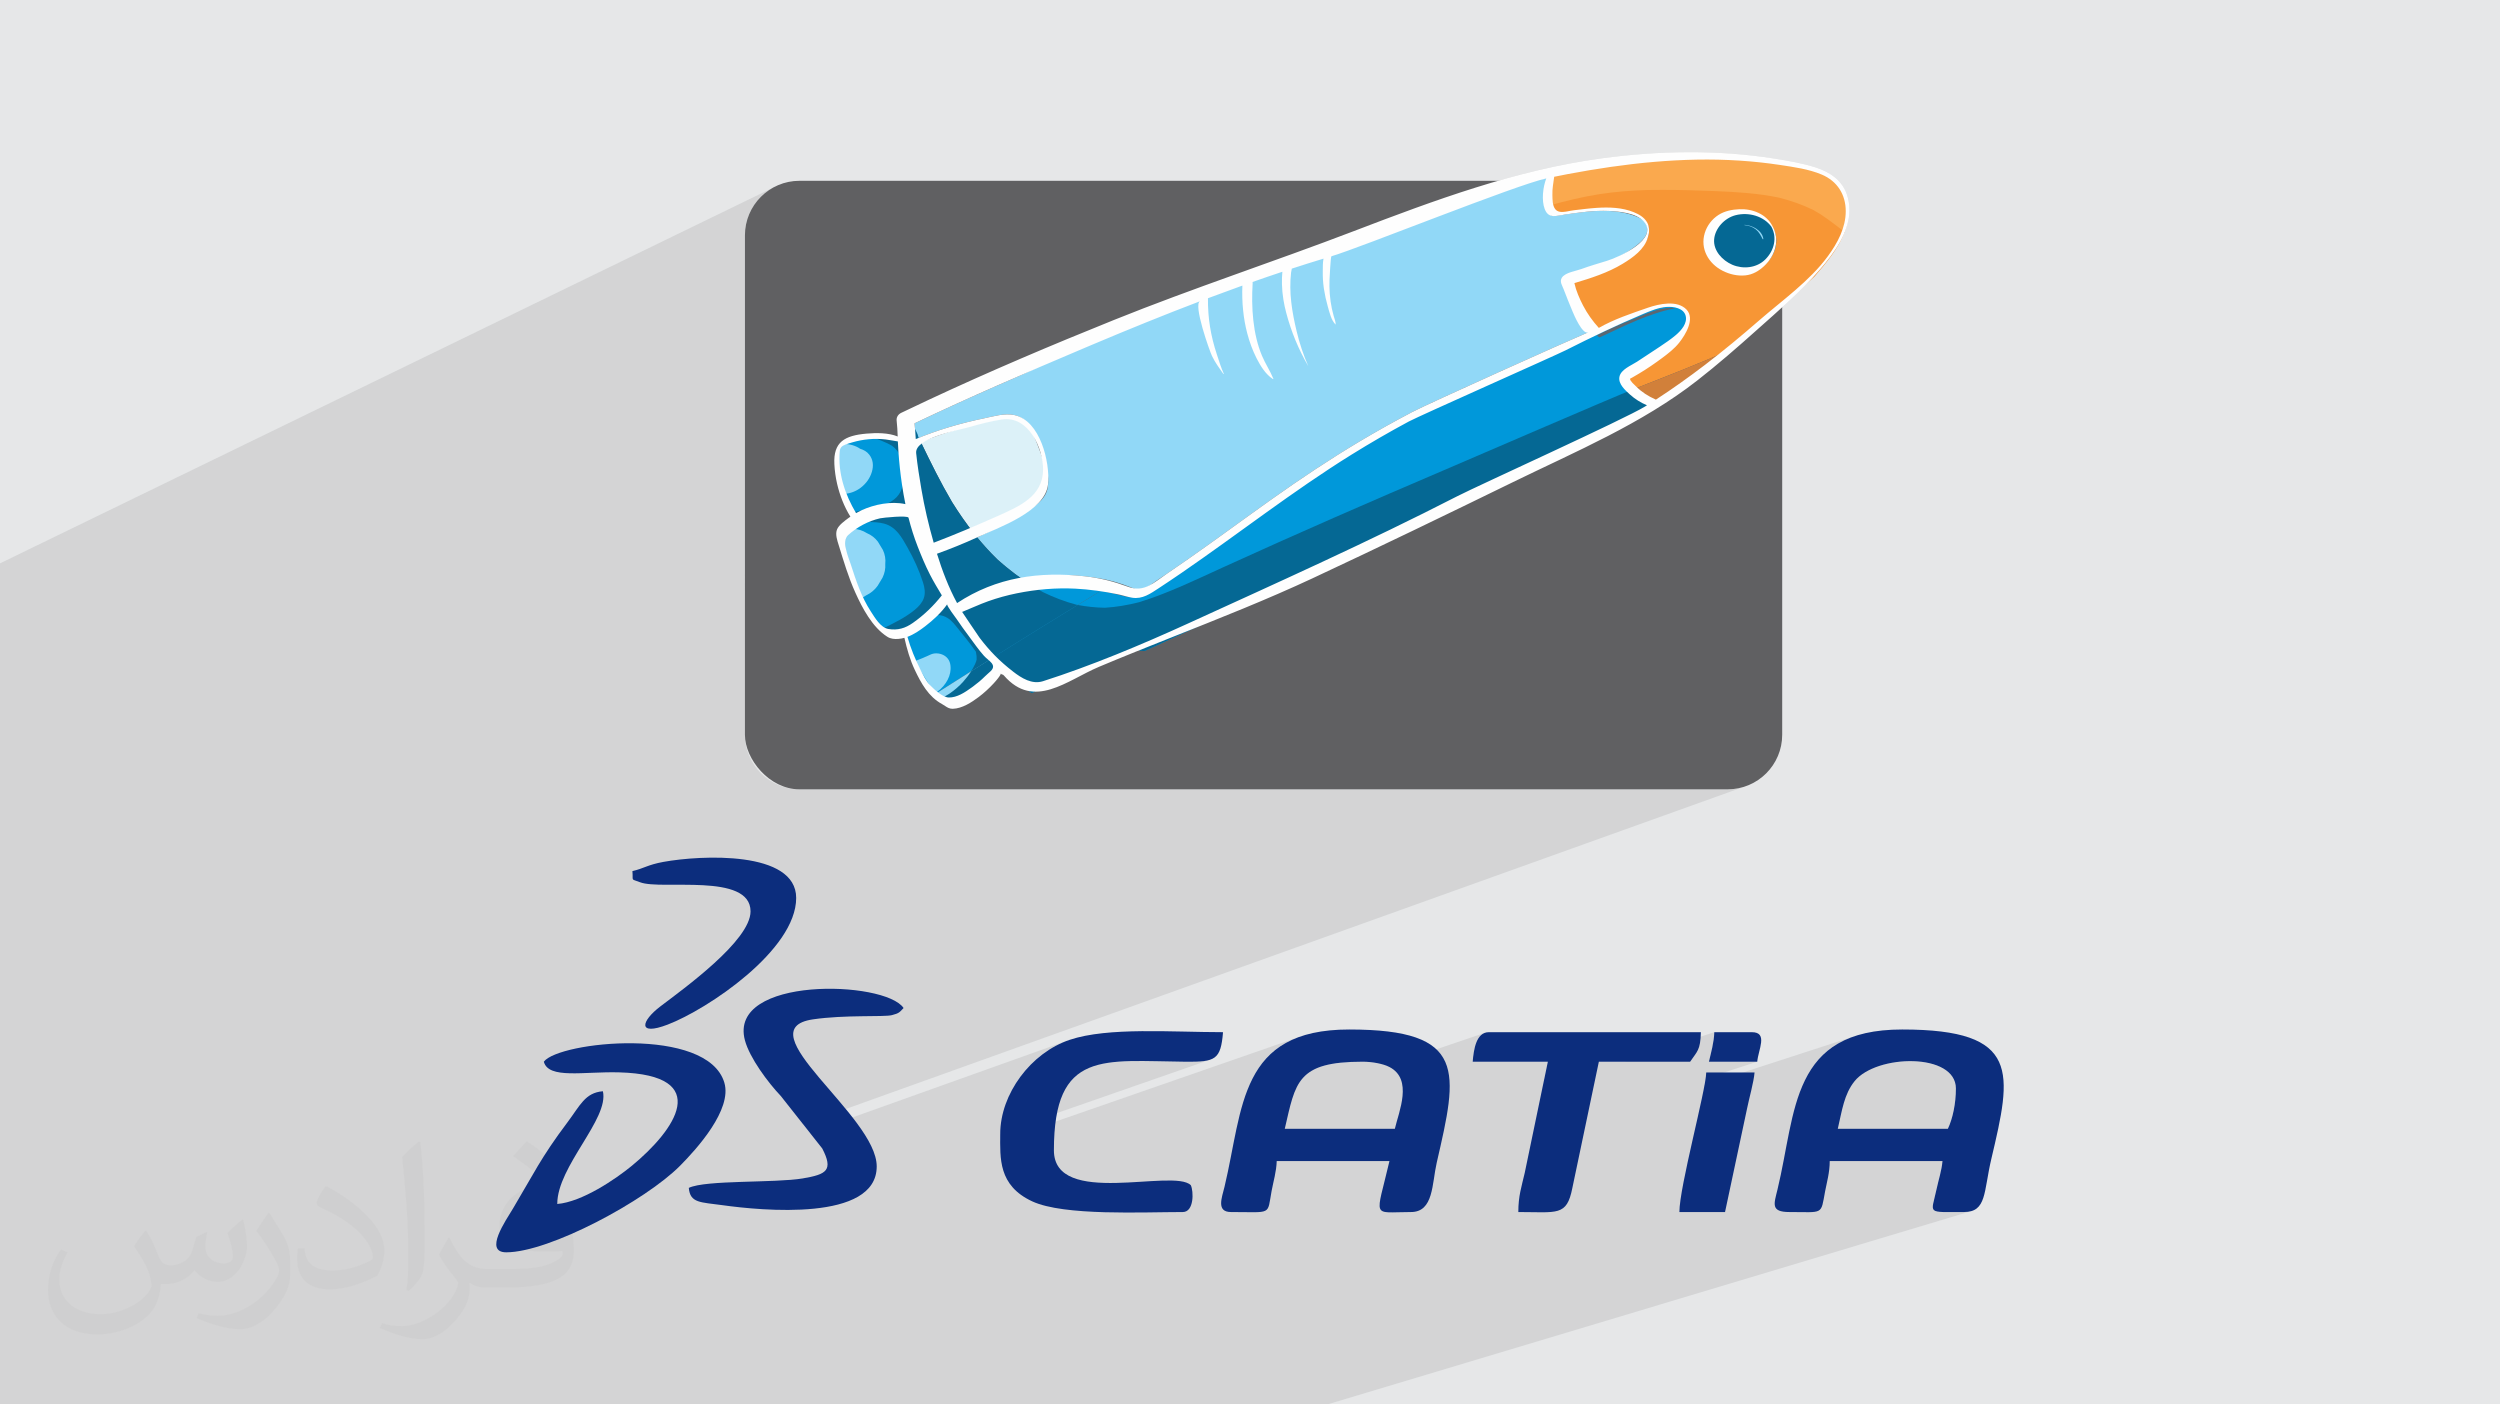 <?xml version="1.0" encoding="UTF-8"?>
<!DOCTYPE svg PUBLIC "-//W3C//DTD SVG 1.1//EN" "http://www.w3.org/Graphics/SVG/1.1/DTD/svg11.dtd">
<!-- Creator: CorelDRAW -->
<svg xmlns="http://www.w3.org/2000/svg" xml:space="preserve" width="94.192mm" height="52.917mm" version="1.1" style="shape-rendering:geometricPrecision; text-rendering:geometricPrecision; image-rendering:optimizeQuality; fill-rule:evenodd; clip-rule:evenodd"
viewBox="0 0 9419.16 5291.66"
 xmlns:xlink="http://www.w3.org/1999/xlink"
 xmlns:xodm="http://www.corel.com/coreldraw/odm/2003">
 <defs>
  <style type="text/css">
   <![CDATA[
    .fil4 {fill:#606062}
    .fil3 {fill:#0C2D7D}
    .fil0 {fill:#E6E7E8}
    .fil24 {fill:#FEFEFE;fill-rule:nonzero}
    .fil11 {fill:#FAA94E;fill-rule:nonzero}
    .fil6 {fill:#F79635;fill-rule:nonzero}
    .fil9 {fill:#DCF1F8;fill-rule:nonzero}
    .fil13 {fill:#D1803A;fill-rule:nonzero}
    .fil12 {fill:#CEDDE8;fill-rule:nonzero}
    .fil18 {fill:#936037;fill-rule:nonzero}
    .fil7 {fill:#91D8F7;fill-rule:nonzero}
    .fil22 {fill:#676E73;fill-rule:nonzero}
    .fil16 {fill:#616B77;fill-rule:nonzero}
    .fil20 {fill:#5E6974;fill-rule:nonzero}
    .fil15 {fill:#5B6772;fill-rule:nonzero}
    .fil21 {fill:#464C53;fill-rule:nonzero}
    .fil23 {fill:#454C52;fill-rule:nonzero}
    .fil10 {fill:#414967;fill-rule:nonzero}
    .fil17 {fill:#2D2E39;fill-rule:nonzero}
    .fil14 {fill:#2D2F3C;fill-rule:nonzero}
    .fil19 {fill:#2E2E3C;fill-rule:nonzero}
    .fil5 {fill:#0098DA;fill-rule:nonzero}
    .fil8 {fill:#056894;fill-rule:nonzero}
    .fil2 {fill:#373435;fill-opacity:0.031}
    .fil1 {fill:#373435;fill-opacity:0.102}
   ]]>
  </style>
 </defs>
 <g id="Layer_x0020_1">
  <polygon class="fil0" points="-0,0 9419.16,0 9419.16,5291.66 -0,5291.66 "/>
  <path class="fil1" d="M3589.25 5291.66l-35.16 0 -123.37 0 -331.54 0 -30.63 0 -12.37 0 -28.88 0 -311.83 0 -62.24 0 -59.64 0 -58.64 0 -41.03 0 -54.97 0 -6.99 0 -3.16 0 -165.07 0 -3.48 0 -43 0 -76.96 0 -9.25 0 -5.81 0 -71.97 0 -90.39 0 -247.81 0 -89.29 0 -133.24 0 -17.37 0 -122.98 0 -89 0 -277.74 0 -77.41 0 -64.38 0 -13.06 0 -62.06 0 -149.24 0 -32.42 0 -79.67 0 -129.81 0 -24.39 0 -52.65 0 -1.07 0 -3.82 0 -111.06 0 -162.97 0 -21.43 0 0 -38.92 0 -1.61 0 -4.63 0 -47.86 0 -133.21 0 -1 0 -42.54 0 -41.11 0 -3.97 0 -10.94 0 -11.47 0 -39.69 0 -57.44 0 -43.77 0 -34.17 0 -10.13 0 -27.51 0 -205.28 0 -248.21 0 -48.87 0 -895.15 0 -2.28 0 -4.4 0 -0.13 0 -4.47 0 -0.49 0 -5.01 0 -24.11 0 -2.11 0 -1.9 0 -0.37 0 -3.54 0 -0.02 0 -0.93 0 -2.22 0 -0.75 0 -0.32 0 -2.62 0 -0.68 0 -0.22 0 -1.95 0 -1.82 0 -0.32 0 -3.08 0 -0.33 0 -0.83 0 -6.04 0 -16.01 0 -1.68 0 -19.03 0 -0.01 0 -16.74 0 -34.23 0 -1063.05 2914.47 -1416.38 -16.96 10.33 -15.84 11.86 -14.62 13.3 -13.3 14.63 -11.86 15.84 -10.34 16.96 -8.68 17.96 -6.94 18.87 -5.09 19.67 -3.13 20.36 -1.07 20.95 0 1053.43 0 38.06 0 20.91 0 9.74 0 10.99 0 17.8 3214.58 -1415.04 3.16 -0.47 3.16 -0.46 3.16 -0.46 3.15 -0.46 3.16 -0.45 3.15 -0.45 3.16 -0.44 3.15 -0.44 -3239.83 1425.39 0 0.92 3243.27 -1426.79 1.34 -0.18 12.56 -1.71 1.3 -0.17 7.36 -0.97 7.82 -1.02 0.84 -0.1 2.71 -0.34 10.39 -1.31 1.23 -0.15 2.96 -0.36 8.64 -1.04 3.55 -0.42 0.13 -0.02 13.57 -1.56 1.43 -0.16 7.19 -0.8 7.91 -0.86 -3334.2 1463.72 0 49.08 0 45.46 1036.43 -451.49 2574.26 -1121.39 6.12 0.05 0.02 -0.01 4.25 0.04 -2487.96 1083.43 -1133.12 493.44 0 10 3646.12 -1586.47 1.53 0.04 -3647.65 1587.06 1388.41 -604.08 2259.25 -982.98 6.12 0.16 0.02 -0.01 0.01 0 5.99 0.17 0.16 0 0.72 0.02 -3660.68 1592.03 0 2.23 3666.09 -1594.09 0.01 0 -3666.1 1594.09 0 0.01 0 2.52 0 0.3 0 2.27 0 4.45 0 0.69 3690.6 -1603.4 6.1 0.28 -3696.7 1605.7 0 0.01 0 5.22 0 2.62 3715.01 -1612.61 0.01 0 -3715.02 1612.62 0 1.55 3718.61 -1613.97 2.49 0.15 -3721.1 1614.9 0 0.01 0 2.65 0 1.77 0 0.01 0 0.08 0 0.7 625.38 -271.29 697.43 -302.54 2410.2 -1045.55 0.25 0.02 -2213.51 960.21 -1014.53 440.1 1021.87 -443.28 2206.18 -957.03 2.6 0.18 3.46 0.23 -3739.33 1621.75 0 2.7 1135.82 -492.5 1295.15 -561.58 1314.43 -569.94 0.01 0 5.3 0.39 -510.77 221.43 -747.14 323.9 -1684.01 730.05 -552.89 239.68 -6.04 2.62 -249.86 108.32 0 2.15 0 6.39 3769.61 -1633.04 -3769.61 1633.04 0 2.76 0 0.17 0 0.01 0 1.66 0 6.54 0 1.72 0 0.02 0 1.07 1358.91 -588.01 495.6 -214.46 11.42 -4.94 1225.03 -530.09 708.77 -306.69 0.86 0.09 -698.6 302.28 -473.58 204.92 -0.19 0.08 -7.11 3.08 -1583.22 685.06 -1037.89 449.09 0 1.38 0 2.1 0 4.64 3817.73 -1650.81 -3817.73 1650.81 0 0.48 3818.72 -1651.18 -3818.72 1651.18 0 2.41 3817.4 -1650.28 6.33 -2.74 5.97 0.7 -1803.23 779.36 -2026.47 875.85 2033.97 -879.09 1793.95 -775.34 1.79 -0.78 1.89 0.22 1.29 0.15 2.79 0.34 5.97 0.74 5.37 0.67 0.59 0.08 3.66 0.48 26.24 -11.33 9.84 1.56 9.86 1.59 9.87 1.62 9.87 1.68 9.88 1.72 9.88 1.79 9.85 1.87 9.84 1.94 9.82 2.04 9.78 2.14 9.74 2.24 9.69 2.36 9.64 2.49 9.58 2.63 9.52 2.77 9.44 2.92 9.94 3.36 9.74 3.71 9.52 4.06 9.25 4.43 8.97 4.8 8.64 5.2 8.29 5.59 7.91 6.01 7.49 6.43 7.05 6.86 6.57 7.31 6.07 7.76 5.53 8.23 4.96 8.71 4.36 9.2 3.73 9.7 2.21 6.93 1.94 7.01 1.67 7.09 1.38 7.15 1.1 7.21 0.8 7.26 0.52 7.31 0.21 7.33 -0.22 11.1 -0.85 11 -1.45 10.91 -2.03 10.8 -2.56 10.7 -3.08 10.6 -3.56 10.48 -4.02 10.38 0.31 0.33 0.27 0.3 0.24 0.27 0.2 0.22 0.17 0.2 0.13 0.16 0.11 0.13 0.07 0.1 -2.69 1.13 -0.75 1.79 -1.9 4.34 -1.98 4.31 -2.04 4.29 -2.11 4.28 -2.18 4.25 -2.23 4.23 -2.3 4.21 -4.82 8.92 -5.08 8.81 -5.31 8.7 -5.52 8.6 -5.73 8.5 -5.9 8.41 -6.08 8.32 -6.21 8.25 -6.35 8.17 -6.45 8.11 -6.55 8.05 -6.62 7.99 -6.68 7.95 -6.72 7.91 -6.75 7.87 -6.74 7.84 -18.61 16.51 -12.38 12.83 -12.54 12.69 -12.7 12.55 -12.83 12.44 -12.95 12.32 -13.05 12.23 -13.14 12.13 -13.21 12.05 -3907.75 1617.04 0.73 14.25 3.13 20.36 5.09 19.67 6.94 18.87 8.68 17.97 10.34 16.95 11.86 15.84 13.3 14.63 14.62 13.29 15.84 11.87 16.96 10.33 17.97 8.68 18.87 6.95 19.67 5.08 20.36 3.13 20.95 1.07 3496.79 0 20.95 -1.07 20.36 -3.13 19.67 -5.08 -3544.09 1271.28 24.97 31.6 979 -349.76 -13.55 4.88 -13.36 5.48 -13.15 6.05 -12.94 6.61 -12.7 7.14 -12.45 7.67 -12.18 8.16 -11.9 8.64 -11.59 9.11 -11.29 9.54 -10.95 9.96 -10.6 10.37 -10.25 10.75 -9.86 11.11 -9.47 11.46 -9.06 11.78 -8.63 12.08 -8.19 12.37 -7.73 12.64 -7.26 12.88 -6.77 13.11 -4.72 10.02 318.06 -112.2 17.35 -5.21 18.23 -4.27 19.09 -3.4 19.95 -2.62 20.8 -1.92 21.63 -1.32 22.44 -0.78 23.25 -0.35 24.05 0.01 24.83 0.28 25.6 0.47 26.36 0.57 27.1 0.58 27.84 0.52 28.56 0.36 20.13 0.06 18.05 -0.3 16.12 -0.76 14.28 -1.37 12.59 -2.09 10.99 -2.94 -790.08 275.24 -0.12 5.1 -0.06 16.91 -0.02 8 1123.31 -390.17 -24.51 10.11 -22.65 11.46 -20.87 12.76 -19.19 14.01 -17.61 15.2 -16.12 16.34 -14.73 17.43 -13.44 18.46 -12.23 19.43 -11.13 20.37 -10.12 21.23 -9.2 22.05 -3.02 8.22 267.26 -91.58 24.99 -8.48 29.06 -6.54 33.55 -4.63 38.43 -2.76 43.75 -0.91 14.04 0.37 14.16 1.07 14.02 1.73 13.62 2.34 12.98 2.91 12.07 3.42 10.92 3.9 1.03 0.47 366.33 -124.53 -6.86 3.47 -6.1 4.64 -5.38 5.67 -4.72 6.59 -4.1 7.37 -3.53 8.03 -3.02 8.56 -2.55 8.96 -2.13 9.23 -1.76 9.38 -1.44 9.39 -1.17 9.29 -0.95 9.05 -0.77 8.69 283.2 0 -14.24 68.48 206.42 -68.48 98.52 0 336.4 -111.25 -0.28 7.11 -0.52 7.18 -0.73 7.21 -0.92 7.24 -1.09 7.24 -1.23 7.24 -1.36 7.21 -1.46 7.16 -1.54 7.1 -1.59 7.03 -1.63 6.93 -1.64 6.81 -1.63 6.69 -1.6 6.53 -1.54 6.38 -1.47 6.19 182.06 0 -194.53 63.32 -0.5 3.52 -1.93 11.78 -1.62 8.97 577.61 -187.6 -26.7 9.05 -24.68 10.5 -22.77 11.89 -20.95 13.22 -19.23 14.51 -17.62 15.72 -16.09 16.88 -14.68 17.97 -13.35 19.02 -12.12 20 -11 20.92 -9.98 21.78 -7.99 19.96 299.15 -95.84 15.11 -4.49 15.53 -3.85 15.86 -3.2 16.09 -2.55 16.22 -1.88 16.28 -1.21 16.22 -0.54 16.07 0.16 15.83 0.85 15.5 1.56 15.07 2.28 14.54 3 13.93 3.72 13.21 4.47 12.4 5.22 11.49 5.97 10.5 6.74 9.41 7.52 8.22 8.29 6.94 9.09 5.56 9.89 4.09 10.69 2.52 11.51 0.86 12.34 -0.14 10.62 -0.42 10.6 -0.69 10.57 -0.95 10.49 -1.19 10.39 -1.44 10.27 -1.67 10.1 -1.89 9.9 -2.1 9.69 -2.3 9.44 -2.5 9.15 -2.68 8.84 -2.86 8.51 -3.02 8.13 -3.18 7.72 -3.32 7.3 -390.84 121.37 370.61 0 -1.49 13.34 -2.16 13.2 -2.69 13.16 -3.09 13.24 -3.34 13.42 -3.47 13.72 -3.45 14.12 -3.31 14.64 -3.65 16.16 -3.4 13.95 -2.9 11.89 -2.18 10 -1.21 8.27 -0.01 6.7 1.41 5.3 3.08 4.05 4.98 2.96 7.12 2.05 9.49 1.28 12.09 0.69 14.93 0.26 18 -0.02 21.32 -0.13 24.85 -0.08 15.05 -0.89 12.94 -2.63 -2427.33 728.61 -15.07 0 -350.09 0 -170.82 0 -87.73 0 -45.78 0 -178.95 0 -70.78 0 -86.77 0 -1.64 0 -47.55 0 -355.75 0zm-782.61 -3236.92l0 0.01 3277.2 -1440.62 -3277.2 1440.61zm3044.21 -1402.29l-0.19 0.52 2.06 -0.91 0.09 -0.02 -2.16 0.95 -1.09 2.92 -1.24 3.51 -1.19 3.55 -1.12 3.58 -1.08 3.62 -1.01 3.65 -0.96 3.67 -0.52 2.13 100.59 -44.35 7.69 -1.32 -3144.08 1386.02m0 227.28l764.86 -330.95 1856.25 -803.2m1179.48 -510.36l-0.85 -0.09 -0.01 0m-3799.73 1621.7l808.79 -350.62m2918.39 -1277l-1504.02 652.58 -2223.16 964.61m0 1.86l134.48 -58.34 1283.08 -556.64 853.19 -370.13 1460.65 -633.67 -4.21 -0.27 -0.01 0m-3727.18 1609.27l2021.57 -877.72 1687.35 -732.6 -6.1 -0.32 -0.01 0 -6.1 -0.29 -3696.71 1605.71m0 -10l3672.92 -1596.69 -0.69 -0.03 -0.01 0 -3672.22 1596.42m0 -5.06l1510.34 -656.86 2149.62 -934.89m-3659.96 1468.67l3303.97 -1451.49 -3303.97 1451.49zm0 -84.01l2932.56 -1297.14 8.19 -2.39 8.04 -2.32 7.89 -2.24 7.74 -2.17 7.58 -2.09 7.43 -2.01 7.26 -1.94 7.1 -1.85 6.93 -1.77 6.76 -1.69 6.58 -1.6 6.4 -1.52 6.22 -1.43 6.04 -1.33 5.84 -1.25 5.66 -1.16 0.09 -0.02 -0.1 0.04m1107.42 79.56l-6.07 2.57 6.07 -2.57zm-6.07 2.57l-4145.56 1757.45 4145.56 -1757.45zm-2104.4 647.48l-1150.6 497.17 -890.56 384.81m887.32 -384.81l-887.32 383.45m0 0l887.32 -383.45m1146.65 -497.17l1795.74 -776.12 -0.01 0m-5.97 -0.7l-0.01 0 -5 -0.57 -0.98 -0.11 -0.01 0 -5.98 -0.65 -0.01 0 -5.99 -0.64 -3.91 -0.4 -1.25 -0.13m-6.86 -0.69l-3793.73 1641.98m0 2.81l3799.73 -1644.19 -6 -0.6m0 0l-0.01 0 -3.43 -0.34 -2.58 -0.24 -0.01 0 -3.79 -0.35 -2.23 -0.21 -5.66 -0.51 -3776.02 1635.43m3775.64 -1635.46l-3775.64 1635.28m0 0l3775.65 -1635.28 0.37 0.03 -3776.02 1635.42m3775.64 -1635.45l-6.02 -0.52m-24.22 -1.89l-6.06 -0.43 -0.01 0 0.01 0m-3234.12 1399.9l-4.61 2 -500.61 217.16 505.22 -219.16zm-505.22 61.42l3291.78 -1446.54 -3291.78 1446.54zm3727.18 -1462.12l-6.07 -0.37 -3721.11 1614.91m0 -153.61l3287.59 -1444.84 -3287.59 1444.84zm0 -3.67l3274.49 -1439.52 -3274.49 1439.52zm3684.9 -1459.44l-0.42 -0.02 -0.01 0 -6.11 -0.24 -3678.36 1598.76m0 -147.28l3244.61 -1427.33 -3244.61 1427.33zm3877.51 -1448.48l-20.01 -3.04 -20.05 -2.82 -20.08 -2.61 -20.12 -2.4 -20.15 -2.19 -20.19 -1.98 -20.21 -1.77 -20.25 -1.57 -20.26 -1.37 -20.29 -1.18 -20.32 -0.97 -20.33 -0.78 -20.35 -0.59 -20.36 -0.4 -20.38 -0.21 -20.38 -0.02 -20.4 0.16 -20.4 0.34 -20.41 0.52 -20.42 0.7 -20.41 0.88 -20.41 1.05 -20.41 1.22 -20.4 1.39 -20.4 1.55 -20.39 1.73 -20.38 1.88 -20.36 2.04 -20.35 2.21 -20.33 2.36 -20.31 2.51 -20.29 2.67 -12.39 1.71 -12.38 1.78 -12.36 1.85 -12.35 1.92 -12.33 1.98 -12.32 2.05 -12.31 2.11 -12.29 2.17 -12.28 2.24 -12.26 2.3 -12.26 2.36 -12.24 2.42 -12.22 2.48 -12.21 2.54 -12.2 2.6 -12.19 2.65 -12.17 2.71 -12.16 2.76 -12.15 2.82 -12.14 2.87 -12.12 2.92 -12.12 2.98 -12.1 3.02 -12.08 3.08 -12.08 3.12 -12.07 3.17 -12.05 3.22 -12.04 3.26 -12.03 3.31 -12.02 3.35 -12.01 3.4 -12 3.44 -2837.78 1259.08"/>
  <path class="fil2" d="M550.85 4636.82c17.98,27.25 29.64,53.44 41.02,82.55 8.46,16.94 12.95,48.16 52.65,48.16 11.63,0 28.32,-3.43 43.13,-11.63 16.66,-8.74 29.36,-21.97 35.99,-42.06l15.87 -53.44 38.63 -19.05 2.64 2.64c-5.28,20.12 -6.6,39.42 -6.6,54.51 0,44.7 38.63,61.65 69.32,61.65 17.98,0 34.14,-8.74 34.14,-25.15 0,-21.16 -8.99,-57.15 -20.65,-89.43 17.98,-17.98 35.99,-35.99 56.62,-50.55l3.17 1.6c8.99,38.1 14.02,75.67 14.02,100.81 0,24.61 -10.85,51.87 -19.84,69.6 -18.52,34.92 -51.33,62.71 -91.01,62.71 -30.15,0 -63.75,-15.09 -86.79,-43.13l-1.32 0c-21.69,27 -55.3,51.33 -109.02,51.33l-16.66 0c-2.64,35.46 -10.31,60.58 -21.97,83.08 -32,62.43 -127,106.63 -216.43,106.63 -124.36,0 -186.79,-71.7 -186.79,-167.21 0,-59 19.3,-113.77 48.95,-152.65l24.33 10.06c-18.52,35.46 -30.96,68.78 -30.96,101.6 0,89.43 72.77,132.03 156.64,132.03 77.8,0 174.09,-49.48 191.57,-106.88 -6.6,-62.71 -30.15,-92.07 -66.14,-149.22 10.85,-19.05 24.87,-38.1 42.34,-58.47l3.17 0 0 0 0 0 -0.02 -0.09zm1434.31 -336.55c26.19,16.41 51.87,35.71 76.99,57.94 -14.02,19.84 -31.5,37.85 -53.19,53.72 -25.15,-20.37 -50.27,-37.85 -75.95,-56.36 17.45,-19.58 34.67,-38.35 52.12,-55.3l0 0 0 0 0 0 0 0 0 0 0.03 0zm13.49 244.48c-42.34,0 -76.99,27.79 -76.99,48.41 0,44.2 84.66,57.94 186,57.4 -12.7,-51.87 -57.15,-105.84 -109.02,-105.84l0.01 0.03zm-95 236.55c55.04,0 103.2,-1.6 139.95,-10.85 41.02,-10.31 75.67,-30.96 75.67,-45.24 0,-3.71 0,-8.2 -1.32,-11.91 -23.01,2.11 -49.48,2.11 -72.49,2.11 -74.6,0 -131.75,-16.94 -154.25,-58.75 -5.56,-11.63 -9.52,-24.61 -9.52,-39.42 0,-40.49 17.45,-79.91 48.16,-107.16 25.65,-22.48 53.97,-36.5 82.8,-36.5 52.12,0 93.65,41.81 122.76,107.7 15.87,35.99 26.72,77.52 26.72,129.92 0,34.92 -9.52,64.29 -31.22,85.98 -40.49,39.17 -115.09,53.97 -229.39,53.97l-51.87 0 0 0 -13.49 0c-28.32,0 -48.69,-5.03 -64.82,-17.45l-2.64 0c0.79,6.6 1.32,12.95 1.32,19.05 0,25.65 -8.46,58.47 -25.65,84.66 -50.8,75.41 -105.84,108.2 -153.47,108.2 -48.16,0 -107.16,-18.52 -160.35,-42.6l9.52 -18.52c17.2,7.14 41.02,11.91 73.81,11.91 85.98,0 198.96,-82.55 212.98,-163.25 -3.17,-6.6 -8.99,-15.34 -17.2,-24.61 -25.15,-29.9 -41.02,-54.76 -55.83,-80.95 12.7,-25.15 24.33,-45.24 35.18,-63.5l4.5 -0.53c36.78,74.88 70.1,117.73 144.45,117.73l11.63 0 0 0 53.97 0 0 0 0 0 0 0 0 0 0 0 0.09 0.01zm-372.54 79.12c6.35,-34.39 6.88,-73.02 6.88,-109.02l0 -53.44c0,-99.75 -12.7,-244.73 -23.01,-339.19 17.98,-19.3 43.13,-42.06 62.97,-57.4l5.82 1.6c13.49,118.8 16.66,256.39 16.66,383.64 0,33.35 -1.32,65.89 -4.5,89.69 -1.85,30.15 -19.3,52.91 -56.62,87.83l-8.2 -3.71zm-383.38 -157.43c1.85,46.84 24.87,83.62 105.31,83.62 50.01,0 92.33,-12.95 139.17,-35.18 8.46,-3.71 12.95,-8.74 12.95,-12.95 0,-29.36 -22.48,-68.25 -60.32,-103.71 -36.78,-33.35 -85.47,-62.71 -130.96,-82.3 -15.62,-6.6 -20.65,-13.49 -20.65,-20.12 0,-13.49 17.98,-41.81 32.82,-62.18l5.03 -0.53c52.12,27.25 110.34,67.74 153.47,112.7 39.17,41.53 63.5,83.62 63.5,129.39 0,33.86 -10.31,65.61 -27,95.25 -57.15,28.83 -118.01,50.8 -178.33,50.8 -73.28,0 -123.29,-34.39 -123.29,-115.09 0,-8.74 0,-22.22 3.17,-39.7l25.15 0 0 0 0 0 0 0 0 0 0 0 -0.02 0zm-132.57 -133.1l45.52 73.56c16.66,27.25 32.28,56.9 32.28,103.71l0 59.79c0,48.41 -30.96,100.28 -80.95,151.61 -39.17,34.67 -73.81,49.48 -105.84,49.48 -47.62,0 -102.13,-14.81 -165.1,-41.81l7.14 -18.52c19.84,5.28 42.85,9.78 71.17,9.78 90.5,-0.53 183.08,-66.67 225.42,-147.37 5.03,-9.27 6.88,-17.98 6.88,-24.08 0,-9.27 -5.03,-19.58 -8.99,-28.83 -23.01,-43.38 -48.69,-83.08 -76.99,-119.86 14.81,-23.29 29.64,-45.77 45.77,-68l3.71 0.53 0 0 0 0 0 0 0 0 0 0 -0.02 0.01z"/>
  <g id="_2274742106368">
   <path class="fil3" d="M7338.83 4253.03l-414.69 0c15.96,-68.5 23.52,-130.17 63.26,-179.49 82.19,-101.98 381.78,-108.26 381.78,27.77 0,56.6 -12.25,114.01 -30.35,151.72zm-596.75 313.54c129.43,0 117.51,12.52 134.31,-78.1 6.13,-33.04 17.41,-70.17 17.41,-114.07l424.8 0c-2.98,35.88 -14.49,69.01 -23,108.84 -19.76,92.4 -38.5,83.33 103.92,83.33 86.24,0 73.85,-76.2 103.16,-200.27 76.66,-324.46 112.63,-487.51 -335.79,-487.51 -421.71,0 -398.57,308.46 -469.9,602.91 -13.16,54.31 -26.89,84.87 45.09,84.87z"/>
   <path class="fil3" d="M5255.26 4253.03l-414.69 0c40.87,-175.42 45.13,-252.87 293.32,-252.87 37.05,0 78.1,8 101.3,20.07 89.06,46.35 35.25,167.66 20.07,232.8zm-616.98 313.54c156.6,0 135.42,13.7 152.78,-79.85 6.26,-33.76 18.31,-74.08 19.16,-112.32l424.81 0c-51.61,221.55 -69.26,192.17 80.92,192.17 85.94,0 78.85,-106.52 97.17,-186.03 79.05,-342.97 116.9,-501.75 -329.8,-501.75 -415.78,0 -398.65,295.17 -469.74,592.62 -9.55,39.98 -32.59,95.16 24.7,95.16z"/>
   <path class="fil3" d="M2048.98 4000.16c17.74,66.43 150.46,36.46 283.55,40.12 357.67,9.82 210.46,218.1 47.95,352.07 -59.97,49.43 -187,136.07 -280.93,143.88 0,-142.34 196.22,-320.63 171.95,-424.81 -67.58,5.63 -85.49,53.48 -134.44,118.43 -99.1,131.51 -128.94,197.27 -203.61,322.34 -27.94,46.8 -111.74,166.1 -26.07,166.1 162.8,0 524.41,-194.56 654.93,-326.17 63.9,-64.43 196.77,-211.66 166.87,-312.77 -63.6,-215.1 -624.73,-154.89 -680.2,-79.19z"/>
   <path class="fil3" d="M2595.16 4475.54c4.82,57.9 44.59,53.69 126.98,65.2 144.65,20.22 581.03,63.48 581.03,-146.11 0,-191.46 -498.78,-515.82 -240.43,-553.98 120.27,-17.76 267.07,-8.28 297.61,-15.94 27.8,-6.99 29.34,-11.41 43.97,-26.84 -70.07,-104.63 -662.31,-121.17 -597.76,121.57 17.62,66.28 87.4,159.75 135.03,209.68l156.36 197.93c42.63,82.46 16.53,97.51 -73.22,112.8 -104.76,17.85 -365.88,5.13 -429.57,35.69z"/>
   <path class="fil3" d="M3768.44 4273.25c0,89.37 -8.41,193.42 121,253.24 119.7,55.33 416.75,40.08 566.78,40.08 43.04,0 41.23,-78.45 30.34,-101.14 -64.69,-64.7 -515.83,85.79 -515.83,-131.49 0,-379.88 187.3,-336.36 495.75,-333.63 113.06,1 132.81,-7.45 141.45,-111.4 -191.38,0 -432.95,-19.82 -577.99,28.87 -145.46,48.81 -261.5,202.58 -261.5,355.47z"/>
   <path class="fil3" d="M5548.58 4000.16l283.2 0 -87.06 418.67c-12.18,52.84 -24.2,86.95 -24.2,147.74 147.23,0 182.26,16.75 203.42,-89.9l100.02 -476.51 343.89 0c26.05,-38.91 38.93,-42.47 40.46,-111.25l-799.04 0c-47.91,0 -56.94,66.12 -60.69,111.25z"/>
   <path class="fil3" d="M2382.76 3282.04c3.37,40.56 -8.13,27.47 28.81,41.99 78.73,30.93 416.22,-37.61 416.22,109.72 0,110.5 -251.75,291.09 -339.81,358.1 -72.84,55.44 -87.52,112.48 27.64,68.45 149.6,-57.2 484.12,-280.43 484.12,-477.12 0,-179.4 -359.09,-161.5 -500.01,-135.88 -59.44,10.8 -73.5,24.61 -116.97,34.74z"/>
   <path class="fil3" d="M6327.39 4566.57l171.95 0 83.43 -391.94c7.03,-35.44 24.73,-96.78 27.82,-134.01l-182.06 0c-1.5,67.74 -101.14,431.19 -101.14,525.95z"/>
   <path class="fil3" d="M6438.65 4000.16l182.06 0c3.77,-45.32 41.84,-111.25 -20.23,-111.25l-141.6 0c-0.84,37.75 -12.66,78.74 -20.23,111.25z"/>
  </g>
  <rect class="fil4" x="2806.64" y="681.19" width="3908.09" height="2292.75" rx="205.65" ry="205.65"/>
  <path class="fil5" d="M3523.29 2615.08c-0.71,-0.71 -1.43,-1.41 -2.15,-2.15 -28.08,-28.32 -53.67,-70.78 -74.33,-121.75l-0.03 -0.09c-12.54,-30.99 -23.27,-65.08 -31.68,-101.11 -0.22,-0.91 -0.43,-1.8 -0.64,-2.71 13.55,-4.78 28.28,-12.56 44.36,-23.84 40.11,-28.15 83.58,-67.35 110.23,-107.52l0.2 -0.11c8.62,16.08 17.64,31.97 27.03,47.67 1.64,2.72 3.29,5.47 4.96,8.18 0.97,1.64 1.95,3.3 2.98,4.91 2.52,4.14 5.09,8.25 7.7,12.38 2.41,3.86 4.85,7.67 7.34,11.49 0.78,1.2 1.57,2.4 2.35,3.6 1.76,2.76 3.58,5.51 5.4,8.25 2.37,3.55 4.73,7.07 7.12,10.6 1.94,2.83 3.86,5.66 5.84,8.46 0.85,1.26 1.74,2.55 2.65,3.79 1.23,1.85 2.51,3.65 3.84,5.46 2.07,3.03 4.23,6.02 6.4,9 2.83,3.97 5.72,7.95 8.68,11.9 2.9,3.97 5.84,7.9 8.85,11.83 2.16,2.89 4.36,5.8 6.61,8.65l1.09 1.42 0.65 0.79c1.97,2.62 4.01,5.23 6.07,7.81l0.78 1.04 0.36 0.43c0.65,0.79 1.28,1.63 1.93,2.43 2.01,2.53 4.05,5.05 6.04,7.56 0.91,1.1 1.81,2.25 2.74,3.36l1.29 1.57 0.14 0.16c0.79,0.96 1.55,1.95 2.36,2.87 0.76,0.98 1.53,1.92 2.35,2.87l0.86 1.04c2.2,2.67 4.44,5.34 6.66,7.97 1.54,1.82 3.07,3.64 4.63,5.45l0.75 0.89c0.73,0.9 1.52,1.77 2.27,2.65 0.72,0.87 1.47,1.76 2.25,2.62l1.41 1.62c2.41,2.82 4.88,5.64 7.35,8.43 -23.38,14.67 -46.75,29.37 -70.09,44.12 -45.26,28.55 -90.47,57.23 -135.6,86.01z"/>
  <path class="fil5" d="M3895.16 2607.54l-8.25 3.51c-49.83,-39.37 -79.44,-42.81 -121.22,-86.24 -12.58,-13.11 -24.85,-26.39 -36.71,-39.86 110.12,-69.18 220.63,-137.71 331.57,-205.64 36.35,-22.26 72.74,-44.46 109.18,-66.6l0.33 -1.35c28.51,5.25 56.36,12.17 83.28,20.75 75.65,24.08 231.88,-119.61 292.64,-163.4 92.74,-66.84 183.35,-136.72 279.38,-198.91 93.14,-60.33 187.83,-113.14 275.22,-184.22 73.73,-59.97 161.47,-99.69 248.12,-138.73 31.2,-14.06 62.38,-28.12 93.58,-42.17 43.48,-19.6 86.96,-39.19 130.44,-58.78 146.82,-66.16 293.52,-125.86 440.76,-188.5l0.8 -0.38c4.8,-2.22 9.64,-4.41 14.49,-6.63 41.13,-21.52 84.42,-38.36 127.3,-55.84 43.32,-17.64 88.03,-39.37 135.95,-40.16 1.65,-0.01 3.27,-0.02 4.91,0.03 1.55,0.06 3.1,0.12 4.59,0.23 1.6,0.11 3.15,0.26 4.71,0.44 1.57,0.18 3.12,0.41 4.66,0.64 33.2,5.29 60.25,26.38 50.11,62.41 -13.11,46.68 -53.07,79.25 -91.77,107.62 -41.72,30.62 -85.14,59.13 -129.9,85.34 -5.1,2.98 -10.47,6.2 -13.19,11.27 -4.85,9.08 0.81,19.56 6.9,27.48 4.79,6.27 10.1,12.57 15.76,18.75 24.28,26.44 55.83,50.98 88.3,62.94l0.28 0.43c-156.73,100.67 -793.08,387.2 -961.47,471.05 -91.06,45.34 -182.7,89.4 -274.73,132.68 -121.21,57.07 -243.08,112.82 -364.96,168.48 -0.95,0.43 -1.9,0.87 -2.86,1.31 -45.37,20.71 -90.78,41.41 -136.13,62.19 -29.14,13.31 -58.26,26.67 -87.36,40.06 -16.2,7.5 -32.41,14.96 -48.64,22.46 -15.1,6.97 -30.17,13.95 -45.27,20.97 -7.54,3.49 -17.86,0.42 -28.18,-2.66 -10.34,-3.08 -20.68,-6.16 -28.22,-2.64 -11.91,5.57 -23.81,11.14 -35.71,16.72 -6.34,2.97 -12.64,5.95 -18.98,8.93 -11.86,5.59 -23.75,11.18 -35.6,16.8 -10.52,4.99 -21.02,9.96 -31.5,14.96 -8.67,4.1 -17.31,8.23 -25.94,12.38 -13.99,6.68 -28,13.4 -41.99,20.15 -33.51,16.18 -71.95,20.75 -105.32,37.22 -9.08,4.48 -18.12,8.96 -27.17,13.45 -14.09,6.99 -28.15,14 -42.19,21.06z"/>
  <path class="fil6" d="M6550.2 1025.7c-80.77,-14.75 -139.79,-90.72 -91.95,-167.51 47.14,-75.63 178.23,-73.19 220.58,-0.84 0.53,0.91 1.05,1.83 1.56,2.78 42.84,79.3 -37.55,182.51 -130.19,165.57zm-20.17 287.12c103,-86.79 200.33,-176.99 306.11,-270.61 44.49,-51.67 89.91,-104.85 113.22,-167.48l0.15 -0.35 0.04 -0.15 0.01 -0.07c23.24,-62.86 19.69,-138.23 -26.66,-184.77 -33.25,-33.42 -82.5,-47.31 -130.03,-57.56 -292.8,-63.14 -613.5,-44.98 -942.02,20.6 -14.26,37.2 -18.75,81.33 -12.79,121.51l0.01 0.03 -0.01 0.04c0.85,5.76 1.91,11.42 3.19,16.96 0.8,3.44 1.66,6.85 2.63,10.18 0.93,3.34 1.99,6.67 3.12,9.9 9.26,-1.39 18.9,-2.85 28.88,-4.32 3.03,-0.44 6.11,-0.9 9.24,-1.35 3.68,-0.52 7.36,-1.05 11.12,-1.56 3.02,-0.44 6.08,-0.86 9.17,-1.26 5.16,-0.69 10.37,-1.38 15.65,-2.02 2.35,-0.32 4.69,-0.6 7.05,-0.88 10.03,-1.2 20.23,-2.33 30.49,-3.3 3.61,-0.37 7.27,-0.69 10.91,-0.99 3.66,-0.32 7.34,-0.61 10.99,-0.86 3.68,-0.3 7.34,-0.54 11.02,-0.74 7.33,-0.48 14.68,-0.83 22.04,-1.06 1.83,-0.09 3.66,-0.15 5.5,-0.15 1.84,-0.06 3.68,-0.13 5.51,-0.12 3.64,-0.05 7.3,-0.11 10.94,-0.1 53.53,-0.03 105.07,6.99 145.28,28.05 17.04,8.91 31.14,24.72 32.28,43.59 3.03,50.71 -48.84,86.87 -86.45,111.72 -63.9,42.24 -137.3,59.85 -210.34,84.64 12.29,74.55 43.26,136.46 94.84,192l2.36 5.06 0.8 -0.38c4.8,-2.22 9.64,-4.41 14.49,-6.63 41.13,-21.52 84.42,-38.36 127.3,-55.84 43.32,-17.64 88.03,-39.37 135.95,-40.16 1.65,-0.01 3.27,-0.02 4.91,0.03 1.54,0.03 3.07,0.13 4.59,0.23 1.57,0.12 3.15,0.26 4.71,0.44 1.55,0.16 3.1,0.38 4.66,0.64 33.2,5.29 60.25,26.38 50.11,62.41 -13.11,46.68 -53.07,79.25 -91.77,107.62 -41.72,30.62 -85.14,59.13 -129.9,85.34 -5.1,2.98 -10.47,6.2 -13.19,11.27 -4.85,9.08 0.81,19.56 6.9,27.48 4.79,6.27 10.1,12.57 15.76,18.75 127.75,-50.11 256.45,-99.64 381.23,-155.78z"/>
  <path class="fil7" d="M3765.39 2525.03c-49.84,71.48 -138.08,128.67 -173.81,125.87 -23.51,-1.83 -46.62,-14.63 -68.29,-35.82 68.39,-43.64 136.96,-87.01 205.68,-130.13 11.86,13.47 24.13,26.75 36.71,39.86l-0.29 0.22z"/>
  <path class="fil5" d="M3728.98 2484.95c-2.47,-2.79 -4.94,-5.61 -7.35,-8.43l-1.41 -1.62c-0.75,-0.88 -1.51,-1.76 -2.25,-2.62 -0.75,-0.88 -1.54,-1.75 -2.27,-2.65l-0.75 -0.89c-1.56,-1.81 -3.09,-3.63 -4.63,-5.45 -2.22,-2.63 -4.46,-5.3 -6.66,-7.97l-0.86 -1.04c-0.77,-0.93 -1.56,-1.9 -2.35,-2.87 -0.81,-0.92 -1.57,-1.91 -2.36,-2.87l-0.14 -0.16 -1.29 -1.57c-0.93,-1.11 -1.83,-2.26 -2.74,-3.36 -1.99,-2.51 -4.03,-5.03 -6.04,-7.56 -0.65,-0.8 -1.28,-1.64 -1.93,-2.43l-0.36 -0.43 -0.78 -1.04c-2.03,-2.59 -4.04,-5.22 -6.07,-7.81l-0.65 -0.79 -1.09 -1.42c-2.19,-2.89 -4.41,-5.75 -6.61,-8.65 -2.97,-3.92 -5.93,-7.87 -8.85,-11.83 -2.96,-3.95 -5.85,-7.93 -8.68,-11.9 -2.17,-2.98 -4.3,-5.98 -6.4,-9 -1.33,-1.81 -2.61,-3.61 -3.84,-5.46 -0.91,-1.24 -1.8,-2.53 -2.65,-3.79 -1.98,-2.8 -3.9,-5.63 -5.84,-8.46 -2.39,-3.53 -4.75,-7.05 -7.12,-10.6 -1.82,-2.74 -3.61,-5.5 -5.4,-8.25 -0.78,-1.2 -1.57,-2.4 -2.35,-3.6 -2.49,-3.82 -4.92,-7.66 -7.34,-11.49 -2.61,-4.13 -5.16,-8.25 -7.7,-12.38 -1.03,-1.61 -2.01,-3.27 -2.98,-4.91 -1.67,-2.71 -3.32,-5.46 -4.96,-8.18 8.14,-4.36 16.35,-8.6 24.7,-12.69 8.32,-4.09 16.76,-8.06 25.28,-11.9 13.07,-5.91 26.39,-11.49 39.9,-16.77 2.33,-0.92 4.68,-1.83 7.03,-2.73 3.68,-1.42 7.37,-2.8 11.09,-4.15 2.27,-0.83 4.54,-1.66 6.82,-2.47 9.93,-3.56 19.96,-6.94 30.1,-10.16 3.96,-1.26 7.95,-2.51 11.93,-3.7 1.74,-0.55 3.49,-1.07 5.24,-1.58 1.26,-0.37 2.52,-0.74 3.78,-1.11 2.6,-0.78 5.22,-1.54 7.82,-2.25 22.88,-6.49 46.12,-12.12 69.54,-16.85 2.43,-0.51 4.85,-0.99 7.32,-1.45 7.65,-1.52 15.32,-2.89 22.99,-4.19 2.1,-0.34 4.23,-0.69 6.36,-1.04 4.91,-0.82 9.84,-1.57 14.72,-2.28 3.19,-0.47 6.34,-0.93 9.49,-1.32 3.14,-0.42 6.31,-0.85 9.45,-1.25 3.18,-0.41 6.33,-0.8 9.51,-1.14 3.15,-0.36 6.32,-0.73 9.46,-1.05 3.18,-0.34 6.36,-0.65 9.51,-0.95 2.73,-0.24 5.46,-0.49 8.19,-0.74 3.59,-0.32 7.21,-0.58 10.8,-0.84 3.18,-0.24 6.34,-0.45 9.5,-0.65 2.99,-0.19 5.99,-0.37 8.99,-0.53 3.01,-0.17 6.01,-0.34 9.01,-0.44 6.02,-0.28 12.02,-0.48 17.98,-0.6 4.5,-0.12 9,-0.2 13.48,-0.22 0.89,-0.02 1.79,-0.01 2.69,-0.01 3.59,-0.02 7.18,-0.02 10.75,0 2.98,0.03 5.96,0.04 8.95,0.1 6.97,0.14 13.92,0.34 20.88,0.61l1.38 0.06c2.99,0.13 5.95,0.28 8.89,0.46 1.48,0.06 3,0.13 4.52,0.23 2.95,0.18 5.87,0.38 8.78,0.57 1.2,0.07 2.45,0.16 3.67,0.27 1.21,0.1 2.46,0.18 3.68,0.28 4.26,0.35 8.45,0.71 12.66,1.11 3.85,0.35 7.68,0.74 11.52,1.16l1.62 0.17c2.14,0.25 4.29,0.51 6.44,0.77 4.33,0.51 8.63,1.05 12.97,1.66 2.2,0.3 4.37,0.61 6.57,0.92 3.58,0.53 7.15,1.06 10.68,1.64 2.88,0.44 5.75,0.91 8.59,1.44 2.86,0.47 5.71,0.99 8.55,1.5l-0.33 1.35c-7.22,4.4 -14.45,8.76 -21.65,13.19 -29.22,17.77 -58.39,35.55 -87.53,53.41 -13.88,8.49 -27.71,17 -41.57,25.52 -9.05,5.53 -18.13,11.1 -27.15,16.69 -30.03,18.46 -60,36.97 -89.94,55.54 -7.09,4.4 -14.17,8.78 -21.25,13.18 -12.9,8.01 -25.81,16.03 -38.7,24.06 -2.52,1.56 -5.03,3.15 -7.54,4.7 -35.19,21.93 -70.33,43.9 -105.42,65.95z"/>
  <path class="fil5" d="M3414.46 2387.27c-4.48,1.56 -8.85,2.83 -13.07,3.78 -0.82,0.19 -1.64,0.37 -2.45,0.52 -2.35,0.48 -4.65,0.83 -6.92,1.11 -0.87,0.11 -1.74,0.19 -2.6,0.29l-0.62 0.08c-0.78,0.03 -1.52,0.09 -2.26,0.14 -0.6,0.03 -1.22,0.06 -1.8,0.08l-0.34 0.01 -0.34 0.02 -0.21 -0.01c-0.71,0.01 -1.37,0.02 -2.06,0.02 -0.92,0.01 -1.86,0.01 -2.78,-0.05 -1.11,-0.02 -2.25,-0.08 -3.36,-0.17 -0.71,-0.05 -1.43,-0.14 -2.15,-0.19 -1.2,-0.14 -2.4,-0.29 -3.58,-0.46l-0.27 -0.05c-0.84,-0.13 -1.68,-0.3 -2.5,-0.44 -0.94,-0.19 -1.88,-0.37 -2.81,-0.59 -0.92,-0.23 -1.84,-0.46 -2.78,-0.72 -0.9,-0.23 -1.8,-0.5 -2.72,-0.79 -0.68,-0.2 -1.36,-0.43 -2,-0.65l-1.1 -0.38c-0.64,-0.21 -1.26,-0.44 -1.89,-0.69 -0.62,-0.26 -1.24,-0.52 -1.87,-0.77 -0.63,-0.26 -1.23,-0.52 -1.86,-0.8 -0.64,-0.29 -1.24,-0.55 -1.85,-0.85l-0.03 -0.02c-1.28,-0.63 -2.55,-1.26 -3.77,-1.94 -0.61,-0.3 -1.17,-0.64 -1.75,-0.95 -0.59,-0.34 -1.18,-0.68 -1.78,-1.01l-0.24 -0.15c-2.07,-1.24 -4.1,-2.59 -6.12,-4.01 -0.94,-0.67 -1.92,-1.37 -2.89,-2.09l-0.06 -0.07 -1.48 -1.13 -1.46 -1.17c-0.77,-0.65 -1.56,-1.29 -2.32,-1.95 -0.76,-0.65 -1.52,-1.3 -2.29,-1.98 -22.29,-19.8 -40.95,-49.71 -59.66,-81.5 -6.59,-11.19 -13,-22.66 -19.15,-34.3 -39.87,-75.47 -68.5,-159.62 -59.47,-246.35 4.57,-5.04 9.3,-9.84 14.25,-14.45 10.14,-9.5 21.02,-18.12 32.53,-25.77l0.37 -0.26c64.02,-42.55 146.26,-55.91 217.57,-29.27 11.32,48.98 25.14,96.79 41.57,143.37 21.3,60.48 46.95,118.87 77.16,175.09l-0.2 0.11c-26.65,40.17 -70.12,79.37 -110.23,107.52 -16.08,11.28 -30.81,19.06 -44.36,23.84z"/>
  <path class="fil8" d="M6680.38 860.13c42.84,79.29 -37.54,182.51 -130.19,165.57 -80.77,-14.75 -139.78,-90.73 -91.95,-167.51 47.15,-75.63 178.24,-73.19 220.58,-0.84 0.53,0.91 1.05,1.82 1.56,2.78z"/>
  <path class="fil9" d="M3436.4 1868.67c1.2,6.64 2.46,13.27 3.73,19.85 -0.66,-3.26 -1.3,-6.57 -1.92,-9.89 -0.61,-3.32 -1.22,-6.63 -1.81,-9.96z"/>
  <path class="fil9" d="M3440.13 1888.52c1.47,7.54 2.99,15.03 4.59,22.52 -0.78,-3.51 -1.52,-7.06 -2.24,-10.63l-0.26 -1.35c-0.73,-3.5 -1.43,-7.02 -2.09,-10.54z"/>
  <path class="fil9" d="M3444.72 1911.04c1.58,7.49 3.23,14.96 4.94,22.4l-0.03 0.02c-1.71,-7.44 -3.36,-14.91 -4.91,-22.42z"/>
  <path class="fil9" d="M3670.22 2010.39c-30.23,-38.12 -57.92,-78.13 -83.57,-119.36 -43.07,-73.18 -80.43,-149.17 -117.25,-225.52 94.5,-38.12 192.68,-67.06 292.46,-86.24 22.61,-4.35 46.29,-8.15 67.95,-2.02 42.04,11.89 62.3,55.64 77.75,94.89 17.58,44.76 35.4,90.59 36.61,139.04 0.44,17.05 -1.35,34.74 -9.65,50.19 -12.33,23.03 -36.85,37.53 -60.25,50.43 -63.22,34.76 -133.25,68.12 -204.05,98.59z"/>
  <path class="fil5" d="M3232.95 1966.61l-0.6 -1.08 -0.02 0.01 -0.33 -0.6c-1.79,-2.66 -3.55,-5.36 -5.27,-8.11 -0.93,-1.46 -1.87,-2.92 -2.75,-4.43l-0.33 -0.54c-1.11,-1.81 -2.21,-3.65 -3.3,-5.5l-0.05 -0.11c-0.98,-1.67 -1.96,-3.33 -2.93,-5.04 -14.36,-24.97 -26.37,-52.12 -35.69,-80.28 -16.43,-49.63 -24.57,-102.52 -22.33,-152.76 0.41,-9.84 1.53,-20.47 8.35,-28.08 2.91,-3.25 6.61,-5.67 10.58,-7.64 2.62,-1.31 5.36,-2.41 8.07,-3.46 32.06,-12.44 68.29,-19.22 104.76,-20.61 2.21,-0.09 4.39,-0.14 6.59,-0.19 1.32,-0.05 2.69,-0.07 4.04,-0.06 1.15,-0.04 2.29,-0.04 3.42,-0.04 0.42,0 0.85,0 1.27,0 1.69,0 3.39,0.03 5.07,0.07 1.7,0.02 3.41,0.05 5.09,0.11l1.19 0.02 0.17 0.02 0.42 0.02c1.86,0.06 3.73,0.14 5.56,0.21 0.81,0.05 1.62,0.1 2.4,0.15 1.38,0.07 2.73,0.15 4.08,0.23l0.6 0.03c4.63,0.35 9.22,0.74 13.82,1.23 1.88,0.21 3.8,0.4 5.68,0.68l0.83 0.11 0.03 -0.02c1.82,0.21 3.64,0.44 5.45,0.71 1.29,0.18 2.54,0.36 3.8,0.57 0.84,0.1 1.66,0.24 2.45,0.39 1.61,0.23 3.17,0.48 4.75,0.79l0.71 0.12c1.93,0.32 3.85,0.68 5.78,1.09 1.57,0.28 3.12,0.59 4.67,0.92 0.84,0.16 1.63,0.34 2.44,0.53 1.52,0.32 3.02,0.67 4.5,1.01 2.11,0.47 4.22,0.97 6.31,1.52 1.98,0.49 3.93,1.03 5.89,1.57l0.42 0.11c2.21,0.63 4.39,1.23 6.55,1.9l0.19 0.05c0.77,0.27 1.59,0.5 2.36,0.76 1.86,0.55 3.7,1.16 5.55,1.78 0.4,7.35 0.81,14.68 1.32,21.98 0.83,13.18 1.85,26.32 3,39.37 0.38,4.49 0.76,8.98 1.21,13.44 0.53,5.82 1.11,11.66 1.76,17.44 0.08,0.75 0.14,1.47 0.22,2.21 0.27,2.59 0.53,5.18 0.84,7.75 1.13,10 2.34,19.93 3.63,29.82 0.18,1.23 0.33,2.47 0.52,3.66 0.08,0.67 0.16,1.36 0.27,2.03l0.22 1.56c0.45,3.43 0.93,6.83 1.4,10.24 0.92,6.48 1.91,12.95 2.91,19.39 0.6,3.95 1.23,7.87 1.9,11.79 0.18,1.09 0.34,2.19 0.56,3.28 0.55,3.34 1.11,6.68 1.68,9.98 0.29,1.67 0.58,3.33 0.88,5 0.29,1.67 0.58,3.33 0.89,4.96 0.59,3.33 1.2,6.64 1.81,9.96 0.62,3.32 1.26,6.63 1.92,9.89 0.66,3.52 1.36,7.04 2.09,10.54l0.26 1.35c0.72,3.57 1.46,7.12 2.24,10.63 1.55,7.51 3.2,14.98 4.91,22.42 0.28,1.31 0.58,2.58 0.89,3.88 -71.31,-26.64 -153.55,-13.28 -217.57,29.27z"/>
  <path class="fil7" d="M4356 2188.79c-15.83,10.59 -35.74,28.37 -54.68,32.08 -17.12,3.37 -34.48,-5.96 -49.77,-11.54 -18.55,-6.77 -37.44,-13.59 -56.64,-18.78 -34.85,-9.35 -71.29,-15.29 -107.42,-19.28 -77.42,-8.57 -158.72,-4.29 -236.34,10.52 -32.34,-22.58 -63.18,-47.14 -92.21,-73.04 -27.45,-26.61 -53.14,-54.76 -77.26,-84.15 30.26,-13.91 60.1,-28.68 89.45,-44.49 39.8,-21.48 79.61,-43.58 117.78,-67.75 17.51,-11.07 32.83,-23.76 43.61,-39.2 8.39,-11.98 14.03,-25.63 15.9,-41.49 4.38,-37.38 -4.64,-74.91 -16.29,-109.69 -11.93,-35.7 -25.41,-73.25 -44.73,-105.75 -14.74,-24.72 -35.94,-46.27 -66.09,-52.61 -36.42,-7.67 -78.04,5.04 -114.06,12.55 -88.36,18.4 -173.91,43.41 -256.96,78.08 -1.22,-19.79 -2.52,-39.57 -4.7,-59.28 130.28,-62.03 261.97,-121.04 394.29,-178.56 113.41,-49.32 205.92,-122.82 320.17,-172.59 135.4,-58.99 272.38,-114.41 411.19,-164.87 131.34,-47.76 264.26,-91.04 397.14,-134.33 101.4,-33.02 202.8,-66.05 304.19,-99.08 189.14,-61.6 378.28,-123.2 567.42,-184.8 -15.02,31.48 -32.65,95.49 -14.14,129.04 18.27,33.13 32.23,24.16 70.62,18.64 54.48,-7.93 110.44,-16.16 165.16,-13.64 35.08,1.6 69.69,7.61 103.05,20.94 16.13,6.43 32.45,14.7 39.03,31.26 6.55,16.39 2.15,34.92 -8.67,49.23 -15.25,20.16 -37.7,35.32 -58.56,49.64 -70.19,48.2 -151.47,65.94 -230.12,95.25 -6.5,2.43 -11.83,10.62 -10.51,17.24 3.68,18.19 5.19,37.07 9.99,54.97 4.96,18.53 12.13,36.63 20.35,53.9 14.71,30.98 34.65,59.18 57.41,84.98 -64.95,26.91 -599.97,267.32 -661.78,299.63 -66.74,34.9 -132.49,71.68 -197.18,110.19 -114.21,68.02 -224.71,141.85 -332.93,218.65 -104.9,74.41 -208.22,150.92 -313.65,224.58 -27.57,19.28 -55.25,38.38 -83.06,57.27 -12.97,8.83 -25.97,17.59 -39,26.28z"/>
  <path class="fil7" d="M4929.37 1101.25c11.18,-3.19 22.38,-6.35 33.58,-9.5 -69.58,19.67 -139.19,39.12 -208.76,58.72 -71.81,20.36 -143.52,41.12 -215.1,62.36 -138.08,40.99 -278.19,92.57 -422.42,100.55 -32.09,1.77 -64.02,2.24 -95.82,1.39 219.23,-92.7 448.26,-185.14 680.14,-265.65 225.39,-78.24 925.41,-351.9 1149.86,-396.69 -14.26,37.2 -18.75,81.33 -12.79,121.51 -145.44,40.84 -763.33,286.22 -908.69,327.31z"/>
  <path class="fil10" d="M6951.82 876.98c-0.3,-0.23 -1.26,-1.1 -2.46,-2.25l0 0 0.15 -0.35 0 0c1.4,1.51 2.13,2.31 2.31,2.6zm-1120.36 -101.13l0 -0.01c2.19,-0.62 4.42,-1.25 6.61,-1.87l-0.01 0.04 0 0c-2.21,0.59 -4.41,1.21 -6.6,1.84zm22.24 -123.98c0.23,-0.05 0.47,-0.1 0.71,-0.15 -0.24,0.05 -0.48,0.1 -0.71,0.15zm935.82 -20.75c-123.72,-26.4 -252.48,-38.33 -384.61,-38.34 132.15,0.01 260.87,11.94 384.61,38.34zm-384.72 -38.34c0.02,0 0.05,0 0.07,0l0 0c-0.02,0 -0.05,0 -0.07,0z"/>
  <path class="fil11" d="M6949.36 874.73c-2.48,-2.33 -6.13,-5.79 -8.05,-7.31 -18.81,-14.86 -38.4,-29.2 -57.77,-43.42 -16.27,-11.97 -33.45,-22.73 -51.19,-32.64 -41.11,-20.2 -84.7,-35.41 -129.67,-46.71 -78.55,-16.45 -159.05,-21.29 -239.89,-24.63 -66.45,-2.74 -133.11,-4.63 -199.8,-4.63 -18.87,0 -37.73,0.15 -56.61,0.48 -60.25,1.85 -120.17,6.29 -180.07,15.64 -63.61,9.88 -126.15,25.16 -188.25,42.5l0 0 0.01 -0.04 0 0c8.46,-2.38 16.87,-4.78 25.32,-7.16 -8.45,2.38 -16.88,4.75 -25.33,7.13l0 0c-1.72,-11.61 -2.57,-23.56 -2.57,-35.57 0.02,-29.55 5.22,-59.5 15.36,-85.94 0.95,-0.18 1.9,-0.37 2.85,-0.56 0.23,-0.05 0.47,-0.1 0.71,-0.15 187.26,-37.19 371.98,-58.93 550.39,-58.94 0.02,0 0.05,0 0.07,0 0.02,0 0.02,0 0.04,0 132.13,0.01 260.89,11.94 384.61,38.34 1.13,0.24 2.23,0.47 3.35,0.71 47.53,10.25 96.78,24.14 130.03,57.56 28.33,28.45 40.67,67.68 40.68,108.23 0,25.79 -4.99,52.11 -14.02,76.54l0 0c-1.51,-1.51 -3.04,-3.01 -4.54,-4.51 1.94,2.04 3.42,3.58 4.49,4.73l-0.15 0.35 0 0z"/>
  <path class="fil12" d="M5831.2 775.91c0.09,-0.02 0.17,-0.05 0.26,-0.07l0 0.01c-0.09,0.01 -0.18,0.04 -0.26,0.06zm6.86 -1.97c-1.72,-11.61 -2.57,-23.56 -2.57,-35.57 0,12.01 0.85,23.96 2.57,35.57l0 0z"/>
  <path class="fil7" d="M3181.68 1860.93l0 0c-14.63,-44.2 -22.7,-90.99 -22.7,-136.19 0,-5.55 0.12,-11.07 0.37,-16.57 0.41,-9.84 1.53,-20.47 8.35,-28.08 2.91,-3.25 6.61,-5.67 10.58,-7.64 0.05,0 0.12,0 0.17,0 22.11,0 45.22,6.45 62.13,18.29 13.67,4.19 25.6,10.52 34.79,22.62 14.61,19.21 16.28,41.54 9.6,64.31 -6.94,23.61 -21.55,44.13 -41.79,59.68 -18.35,14.06 -39.85,21.78 -61.5,23.58z"/>
  <path class="fil7" d="M3245.27 2253.44l0 0c-34.89,-66.04 -61.17,-138.72 -61.14,-213.96 0.01,-10.75 0.55,-21.55 1.67,-32.39 4.57,-5.04 9.3,-9.84 14.25,-14.45 5.11,-0.11 10.21,-0.22 15.31,-0.34 18.72,1.3 35.62,6.71 50.69,16.33 16.78,7.06 30.67,17.83 41.62,32.3 6.26,10.36 12.52,20.72 18.78,31.07 7.95,16.87 10.93,34.48 8.97,52.81 1.23,17.7 -2.25,34.92 -10.34,51.66 -6.18,10.27 -12.32,20.55 -18.5,30.82 -11.3,15.53 -25.6,27.42 -42.87,35.63 -5.9,4.1 -12.04,7.62 -18.44,10.52z"/>
  <path class="fil7" d="M3521.14 2612.93l0 0 -74.36 -121.84c19.81,-7.59 39.36,-15.34 58.56,-24.62 6.92,-3.34 14.6,-4.88 22.28,-4.88 11.91,0 23.83,3.7 32.92,10.09 17.25,12.14 21.65,29.62 20.99,49.45 -1.21,35.91 -26.69,71.74 -60.39,91.8z"/>
  <path class="fil13" d="M6237.38 1531.97l-0.28 -0.43c-32.47,-11.96 -64.02,-36.5 -88.3,-62.94 127.75,-50.11 256.45,-99.64 381.23,-155.78 -63.64,53.62 -129.45,105.95 -200.76,156.96 -30.32,21.68 -60.95,42.36 -91.89,62.19z"/>
  <path class="fil8" d="M3492.09 2080.71c-16.43,-46.58 -30.25,-94.39 -41.57,-143.37 -0.31,-1.3 -0.61,-2.57 -0.89,-3.88l0.03 -0.02c-1.71,-7.44 -3.36,-14.91 -4.94,-22.4 -1.6,-7.49 -3.12,-14.98 -4.59,-22.52 -1.27,-6.58 -2.53,-13.21 -3.73,-19.85 -0.31,-1.63 -0.6,-3.29 -0.89,-4.96 -0.3,-1.67 -0.59,-3.33 -0.88,-5 -0.57,-3.3 -1.13,-6.64 -1.68,-9.98 -0.22,-1.09 -0.38,-2.19 -0.56,-3.28 -0.67,-3.92 -1.3,-7.84 -1.9,-11.79 -1,-6.44 -1.99,-12.91 -2.91,-19.39 -0.47,-3.41 -0.95,-6.81 -1.4,-10.24l-0.22 -1.56c-0.11,-0.67 -0.19,-1.36 -0.27,-2.03 -0.19,-1.19 -0.34,-2.43 -0.52,-3.66 -1.29,-9.89 -2.5,-19.82 -3.63,-29.82 -0.31,-2.57 -0.57,-5.16 -0.84,-7.75 -0.08,-0.74 -0.14,-1.46 -0.22,-2.21 -0.65,-5.78 -1.23,-11.62 -1.76,-17.44 -0.45,-4.46 -0.83,-8.95 -1.21,-13.44 -1.15,-13.05 -2.17,-26.19 -3,-39.37l6.06 -0.61c16.17,-7.16 32.46,-14.04 48.83,-20.63 36.82,76.35 74.18,152.34 117.25,225.52 25.65,41.23 53.34,81.24 83.57,119.36 -60.03,25.8 -120.62,49.56 -178.13,70.32z"/>
  <path class="fil8" d="M3469.4 1665.51c-16.37,6.59 -32.66,13.47 -48.83,20.63l-6.06 0.61c-0.51,-7.3 -0.92,-14.63 -1.32,-21.98 -1.32,-25.99 -2.06,-52.25 -2.29,-78.74l1.36 -0.06c4.8,-2.29 9.59,-4.58 14.39,-6.88 2.22,3.51 4.31,7.15 6.35,10.9 6.65,12.24 13.27,24.5 19.92,36.77 3.35,6.2 5.66,12.7 7.13,19.32 3.13,6.49 6.22,12.95 9.35,19.43z"/>
  <path class="fil8" d="M3890.9 2208.15c-4.88,0.71 -9.81,1.46 -14.72,2.28 -2.11,0.31 -4.23,0.69 -6.36,1.04 -7.67,1.3 -15.34,2.67 -22.99,4.19 -2.43,0.45 -4.89,0.94 -7.32,1.45 -23.42,4.73 -46.66,10.36 -69.54,16.85 -2.63,0.73 -5.22,1.47 -7.82,2.25 -1.26,0.37 -2.52,0.74 -3.78,1.11 -1.75,0.51 -3.5,1.03 -5.24,1.58 -3.98,1.19 -7.97,2.44 -11.93,3.7 -10.14,3.22 -20.17,6.6 -30.1,10.16 -2.28,0.81 -4.55,1.64 -6.82,2.47 -3.72,1.35 -7.41,2.73 -11.09,4.15 -2.35,0.9 -4.7,1.81 -7.03,2.73 -13.51,5.28 -26.83,10.86 -39.9,16.77 -8.52,3.84 -16.93,7.8 -25.28,11.9 -8.35,4.09 -16.56,8.33 -24.7,12.69 -9.39,-15.7 -18.41,-31.59 -27.03,-47.67 -30.21,-56.22 -55.86,-114.61 -77.16,-175.09 57.51,-20.76 118.1,-44.52 178.13,-70.32 27.4,34.54 56.86,67.49 88.72,98.35 40.75,36.36 85.04,70.07 131.96,99.41z"/>
  <path class="fil14" d="M3886.91 2611.05c-49.83,-39.37 -79.44,-42.81 -121.22,-86.24 -12.58,-13.11 -24.85,-26.39 -36.71,-39.86l0 0c11.86,13.47 24.13,26.75 36.71,39.86 41.78,43.43 71.39,46.87 121.22,86.24l8.25 -3.51c14.04,-7.06 28.1,-14.07 42.19,-21.06 9.05,-4.49 18.09,-8.97 27.17,-13.45 33.37,-16.47 71.81,-21.04 105.32,-37.22 13.99,-6.75 28,-13.47 41.99,-20.15 8.63,-4.15 17.27,-8.28 25.94,-12.38 10.48,-5 20.98,-9.97 31.5,-14.96 11.85,-5.62 23.74,-11.21 35.6,-16.8 6.34,-2.98 12.64,-5.96 18.98,-8.93 11.9,-5.58 23.8,-11.15 35.71,-16.72 2.39,-1.11 5.06,-1.57 7.93,-1.57 6.17,0 13.23,2.1 20.29,4.21 7.07,2.11 14.13,4.21 20.3,4.21 2.85,0 5.51,-0.45 7.88,-1.55 15.1,-7.02 30.17,-14 45.27,-20.97 16.23,-7.5 32.44,-14.96 48.64,-22.46 29.1,-13.39 58.22,-26.75 87.36,-40.06 45.35,-20.78 90.76,-41.48 136.13,-62.19 0.96,-0.44 1.91,-0.88 2.86,-1.31l0 0c-0.95,0.43 -1.9,0.87 -2.86,1.31 -45.37,20.71 -90.78,41.41 -136.13,62.19 -29.13,13.34 -58.25,26.7 -87.36,40.06 -16.2,7.5 -32.41,14.96 -48.64,22.46 -15.1,6.97 -30.17,13.95 -45.27,20.97 -2.37,1.1 -5.03,1.55 -7.88,1.55 -6.17,0 -13.23,-2.1 -20.3,-4.21 -7.06,-2.11 -14.12,-4.21 -20.29,-4.21 -2.87,0 -5.54,0.46 -7.93,1.57 -11.91,5.57 -23.81,11.14 -35.71,16.72 -6.34,2.97 -12.64,5.95 -18.98,8.93 -11.86,5.59 -23.75,11.18 -35.6,16.8 -10.52,4.99 -21.02,9.96 -31.5,14.96 -8.67,4.1 -17.31,8.23 -25.94,12.38 -13.99,6.68 -28,13.4 -41.99,20.15 -33.51,16.18 -71.95,20.75 -105.32,37.22 -9.08,4.48 -18.12,8.96 -27.17,13.45 -14.09,6.99 -28.15,14 -42.19,21.06l-8.25 3.51zm-157.93 -126.1c1.66,-1.05 3.33,-2.09 4.99,-3.13 -1.66,1.04 -3.33,2.08 -4.99,3.13zm5.31 -3.34c1.53,-0.96 3.07,-1.92 4.6,-2.89 -1.53,0.97 -3.07,1.93 -4.6,2.89zm172.91 -107.85c0.29,-0.17 0.59,-0.36 0.88,-0.54 -0.29,0.18 -0.59,0.37 -0.88,0.54zm4.05 -2.51c1.3,-0.8 2.6,-1.6 3.9,-2.41 -1.3,0.81 -2.6,1.61 -3.9,2.41zm3.98 -2.46c3.44,-2.13 6.87,-4.25 10.3,-6.38 -3.43,2.13 -6.86,4.25 -10.3,6.38zm10.84 -6.71c1.33,-0.83 2.67,-1.65 4.01,-2.48 -1.34,0.83 -2.68,1.65 -4.01,2.48zm72.8 -44.92c4.03,-2.48 8.07,-4.96 12.11,-7.44 -4.04,2.49 -8.08,4.97 -12.11,7.44zm51.26 -31.47c3.47,-2.12 6.94,-4.25 10.42,-6.38l0 0c-3.48,2.13 -6.95,4.26 -10.42,6.38z"/>
  <path class="fil15" d="M3728.98 2484.95c-2.47,-2.79 -4.94,-5.61 -7.35,-8.43l-1.41 -1.62 0 0 1.41 1.62c2.41,2.82 4.88,5.64 7.35,8.43l0 0zm-11.01 -12.67l0 0c-0.75,-0.88 -1.54,-1.75 -2.27,-2.65l-0.75 -0.89c-1.56,-1.81 -3.09,-3.63 -4.63,-5.45 -2.22,-2.63 -4.46,-5.3 -6.66,-7.97l-0.86 -1.04 0 0 0.86 1.04c2.2,2.67 4.44,5.34 6.66,7.97 1.54,1.82 3.07,3.64 4.63,5.45l0.75 0.89c0.73,0.9 1.52,1.77 2.27,2.65l0 0zm-17.52 -20.87l0 0c-0.81,-0.92 -1.57,-1.91 -2.36,-2.87l-0.14 -0.16 -1.29 -1.57c-0.93,-1.11 -1.83,-2.26 -2.74,-3.36 -1.99,-2.51 -4.03,-5.03 -6.04,-7.56 -0.65,-0.8 -1.28,-1.64 -1.93,-2.43l-0.36 -0.43 -0.78 -1.04 0 0 0.78 1.04 0.36 0.43c0.65,0.79 1.28,1.63 1.93,2.43 2.01,2.53 4.05,5.05 6.04,7.56 0.91,1.1 1.81,2.25 2.74,3.36l1.29 1.57 0.14 0.16c0.79,0.96 1.55,1.95 2.36,2.87l0 0zm-21.71 -27.23l0 0 -0.65 -0.79 -1.09 -1.42 0 0 1.09 1.42 0.65 0.79 0 0zm-8.35 -10.86l0 0zm-72.54 -107.25c-0.54,-0.87 -1.07,-1.73 -1.57,-2.6l0 0c0.52,0.86 1.05,1.73 1.57,2.6z"/>
  <path class="fil8" d="M3886.91 2611.05c-49.83,-39.37 -79.44,-42.81 -121.22,-86.24 -12.58,-13.11 -24.85,-26.39 -36.71,-39.86l0 0c1.66,-1.05 3.33,-2.09 4.99,-3.13 0.11,-0.08 0.21,-0.14 0.32,-0.21 1.53,-0.96 3.07,-1.92 4.6,-2.89 31.8,-19.96 63.64,-39.85 95.51,-59.72 2.51,-1.55 5.02,-3.14 7.54,-4.7 12.89,-8.03 25.8,-16.05 38.7,-24.06 7.08,-4.4 14.16,-8.78 21.25,-13.18 1.77,-1.1 3.54,-2.2 5.31,-3.3 0.29,-0.17 0.59,-0.36 0.88,-0.54 1.05,-0.65 2.12,-1.31 3.17,-1.97 1.3,-0.8 2.6,-1.6 3.9,-2.41 0.03,-0.02 0.05,-0.03 0.08,-0.05 3.44,-2.13 6.87,-4.25 10.3,-6.38 0.18,-0.1 0.36,-0.22 0.54,-0.33 1.33,-0.83 2.67,-1.65 4.01,-2.48 20.57,-12.72 41.14,-25.41 61.75,-38.08 2.34,-1.45 4.69,-2.91 7.04,-4.36 4.03,-2.47 8.07,-4.95 12.11,-7.44 2.66,-1.63 5.33,-3.26 8,-4.89 10.38,-6.39 20.76,-12.76 31.15,-19.14 3.47,-2.12 6.94,-4.25 10.42,-6.38l0 0c33.74,6.34 68,9.92 102.64,10.45 43.19,-2.65 85.96,-10.06 128.15,-20.77 109.82,-33.85 214.57,-84.91 318.87,-132.51 278.37,-127.09 558.93,-249.29 840.35,-369.43 74.46,-31.79 622.1,-268.58 698.24,-298.45 24.28,26.44 55.83,50.98 88.3,62.94l0.28 0.43c-156.73,100.67 -793.08,387.2 -961.47,471.05 -91.06,45.34 -182.7,89.4 -274.73,132.68l0 0c-123.27,51.31 -243.48,112.86 -364.96,168.48l0 0c-0.95,0.43 -1.9,0.87 -2.86,1.31 -45.37,20.71 -90.78,41.41 -136.13,62.19 -29.14,13.31 -58.26,26.67 -87.36,40.06 -16.2,7.5 -32.41,14.96 -48.64,22.46 -15.1,6.97 -30.17,13.95 -45.27,20.97 -2.37,1.1 -5.03,1.55 -7.88,1.55 -6.17,0 -13.23,-2.1 -20.3,-4.21 -7.06,-2.11 -14.12,-4.21 -20.29,-4.21 -2.87,0 -5.54,0.46 -7.93,1.57 -11.91,5.57 -23.81,11.14 -35.71,16.72 -6.34,2.97 -12.64,5.95 -18.98,8.93 -11.86,5.59 -23.75,11.18 -35.6,16.8 -10.52,4.99 -21.02,9.96 -31.5,14.96 -8.67,4.1 -17.31,8.23 -25.94,12.38 -13.99,6.68 -28,13.4 -41.99,20.15 -33.51,16.18 -71.95,20.75 -105.32,37.22 -9.08,4.48 -18.12,8.96 -27.17,13.45 -14.09,6.99 -28.15,14 -42.19,21.06l-8.25 3.51z"/>
  <path class="fil8" d="M3728.98 2484.95l0 0c-2.47,-2.79 -4.94,-5.61 -7.35,-8.43l-1.41 -1.62 0 0c-0.75,-0.88 -1.51,-1.76 -2.25,-2.62l0 0c-0.75,-0.88 -1.54,-1.75 -2.27,-2.65l-0.75 -0.89c-1.56,-1.81 -3.09,-3.63 -4.63,-5.45 -2.22,-2.63 -4.46,-5.3 -6.66,-7.97l-0.86 -1.04 0 0c-0.77,-0.93 -1.56,-1.9 -2.35,-2.87l0 0c-0.81,-0.92 -1.57,-1.91 -2.36,-2.87l-0.14 -0.16 -1.29 -1.57c-0.93,-1.11 -1.83,-2.26 -2.74,-3.36 -1.99,-2.51 -4.03,-5.03 -6.04,-7.56 -0.65,-0.8 -1.28,-1.64 -1.93,-2.43l-0.36 -0.43 -0.78 -1.04 0 0c-2.03,-2.59 -4.04,-5.22 -6.07,-7.81l0 0 -0.65 -0.79 -1.09 -1.42 0 0c-2.19,-2.89 -4.41,-5.75 -6.61,-8.65l0 0c-5.95,-7.86 -11.76,-15.74 -17.47,-23.69l0 0 -0.06 -0.04 0 0c-17.14,-23.86 -33.34,-48.19 -48.55,-72.97l-0.09 -0.06 0 0c-1.03,-1.61 -2.01,-3.27 -2.98,-4.91l0.01 -0.04c-0.82,-1.37 -1.66,-2.71 -2.48,-4.06l0 0c-0.31,-0.49 -0.62,-0.98 -0.92,-1.48 -0.52,-0.87 -1.05,-1.74 -1.57,-2.6 8.14,-4.36 16.35,-8.6 24.7,-12.69l0 0c8.35,-4.1 16.76,-8.06 25.28,-11.9l0 0c13.07,-5.91 26.39,-11.49 39.9,-16.77 2.33,-0.92 4.68,-1.83 7.03,-2.73 3.68,-1.42 7.37,-2.8 11.09,-4.15 2.27,-0.83 4.54,-1.66 6.82,-2.47 9.93,-3.56 19.96,-6.94 30.1,-10.16 3.96,-1.26 7.95,-2.51 11.93,-3.7 1.74,-0.55 3.49,-1.07 5.24,-1.58 1.26,-0.37 2.52,-0.74 3.78,-1.11l0 0c2.6,-0.78 5.19,-1.52 7.82,-2.25l0 0c22.88,-6.49 46.12,-12.12 69.54,-16.85 2.43,-0.51 4.85,-0.99 7.32,-1.45 7.65,-1.52 15.32,-2.89 22.99,-4.19 2.1,-0.34 4.23,-0.69 6.36,-1.04 4.91,-0.82 9.84,-1.57 14.72,-2.28l0.03 0.03c-1.7,0.25 -3.41,0.5 -5.11,0.76 1.92,-0.13 3.85,-0.26 5.77,-0.37l0.01 0c12.24,7.69 24.73,15.08 37.36,22.12 40.42,19.8 82.65,35.94 126.62,47.67 1.67,0.33 3.31,0.65 4.97,0.95 -3.48,2.13 -6.95,4.26 -10.42,6.38 -10.39,6.38 -20.77,12.75 -31.15,19.14 -2.67,1.63 -5.34,3.26 -8,4.89 -4.04,2.48 -8.08,4.96 -12.11,7.44 -2.35,1.45 -4.7,2.91 -7.04,4.36 -20.61,12.67 -41.18,25.36 -61.75,38.08 -1.34,0.83 -2.68,1.65 -4.01,2.48 -0.18,0.11 -0.36,0.23 -0.54,0.33 -3.43,2.13 -6.86,4.25 -10.3,6.38 -0.03,0.02 -0.05,0.03 -0.08,0.05 -1.3,0.81 -2.6,1.61 -3.9,2.41 -1.05,0.66 -2.12,1.32 -3.17,1.97 -0.29,0.18 -0.59,0.37 -0.88,0.54 -1.77,1.1 -3.54,2.2 -5.31,3.3 -7.09,4.4 -14.17,8.78 -21.25,13.18 -12.9,8.01 -25.81,16.03 -38.7,24.06 -2.52,1.56 -5.03,3.15 -7.54,4.7 -31.87,19.87 -63.71,39.76 -95.51,59.72 -1.53,0.97 -3.07,1.93 -4.6,2.89 -0.11,0.07 -0.21,0.13 -0.32,0.21 -1.66,1.04 -3.33,2.08 -4.99,3.13l0 0z"/>
  <path class="fil16" d="M3620.98 2290.78c8.32,-4.09 16.76,-8.06 25.28,-11.9 -8.52,3.84 -16.93,7.8 -25.28,11.9zm141.17 -54.57c2.6,-0.78 5.22,-1.54 7.82,-2.25 -2.63,0.73 -5.22,1.47 -7.82,2.25z"/>
  <path class="fil17" d="M5847.95 812.37c-0.56,-0.18 -1.1,-0.38 -1.65,-0.6 -1.54,-4.89 -2.77,-9.86 -3.8,-14.74l0.21 -0.11c0.37,1.42 0.76,2.83 1.17,4.23 0.93,3.34 1.99,6.67 3.12,9.9 0.17,-0.03 0.33,-0.05 0.5,-0.08 0.15,0.47 0.3,0.94 0.45,1.4z"/>
  <path class="fil18" d="M5847 811.05c-1.13,-3.23 -2.19,-6.56 -3.12,-9.9 -0.41,-1.4 -0.8,-2.81 -1.17,-4.23l0.9 -0.46c1.14,4.93 2.43,9.78 3.89,14.51 -0.17,0.03 -0.33,0.05 -0.5,0.08z"/>
  <path class="fil7" d="M5860.06 830.68c-3.27,0 -5.52,-0.38 -6.21,-1.33 -3.18,-5.5 -5.61,-11.47 -7.55,-17.58 0.55,0.22 1.09,0.42 1.65,0.6 0.44,1.41 0.9,2.8 1.39,4.18 54.23,-8.15 122.77,-18.7 188.38,-18.7 51.11,0 100.44,6.4 139.81,25.32 -35.23,-9.69 -73.32,-13.21 -112.01,-13.21 -51.11,0 -103.26,6.15 -151.09,12.39 -5.41,0.7 -39.87,8.33 -54.37,8.33z"/>
  <polygon class="fil18" points="6357.14,1159.15 6357.02,1158.88 6358.97,1158.05 6359.09,1158.32 "/>
  <path class="fil15" d="M6026.39 1270.85c-0.24,0 -0.47,-0.02 -0.7,-0.05 -1.84,-0.28 -3.18,-1.7 -4.38,-3.04 -1.57,-1.74 -3.12,-3.48 -4.69,-5.22 4.8,-2.22 9.64,-4.43 14.48,-6.64 41.13,-21.52 84.42,-38.36 127.3,-55.84 43.33,-17.64 88.02,-39.37 135.95,-40.16 0.59,-0.01 1.18,-0.01 1.78,-0.01 5.78,0 11.53,0.45 17.11,1.34 -98.95,18.34 -192.26,66.36 -282.9,108.48 -1.25,0.59 -2.61,1.14 -3.95,1.14z"/>
  <path class="fil19" d="M4253.63 2232.21c-0.09,-0.03 -0.19,-0.07 -0.29,-0.1 -26.92,-8.58 -54.77,-15.5 -83.28,-20.75l0 0c-2.84,-0.51 -5.69,-1.03 -8.55,-1.5 -0.91,-0.17 -1.82,-0.33 -2.73,-0.49 3.77,0.64 7.53,1.3 11.27,1.99 28.52,5.25 56.35,12.17 83.28,20.75 0.11,0.03 0.2,0.06 0.3,0.1zm-98.24 -23.4c-0.82,-0.13 -1.65,-0.26 -2.47,-0.39 -3.53,-0.58 -7.1,-1.11 -10.68,-1.64 -2.2,-0.31 -4.37,-0.62 -6.57,-0.92 -4.34,-0.61 -8.64,-1.15 -12.97,-1.66 -1.65,-0.2 -3.3,-0.4 -4.95,-0.6 12.65,1.44 25.2,3.17 37.64,5.21zm-40.16 -5.49l-0.59 -0.06c-3.84,-0.42 -7.67,-0.81 -11.52,-1.16 -4.21,-0.4 -8.4,-0.76 -12.66,-1.11 -1.22,-0.1 -2.47,-0.18 -3.68,-0.28 -0.16,-0.02 -0.31,-0.03 -0.47,-0.04 9.69,0.71 19.32,1.6 28.92,2.65zm-31.69 -2.85c-0.15,-0.01 -0.29,-0.02 -0.43,-0.03 -2.83,-0.19 -5.65,-0.37 -8.5,-0.55 2.98,0.18 5.95,0.37 8.93,0.58zm-11.76 -0.74c-0.66,-0.04 -1.31,-0.07 -1.97,-0.09 -2.92,-0.18 -5.87,-0.32 -8.84,-0.45 3.61,0.15 7.21,0.33 10.81,0.54zm-16.28 -0.76c-4.3,-0.15 -8.61,-0.28 -12.92,-0.37 4.32,0.09 8.62,0.21 12.92,0.37zm-36.54 -0.56c-0.11,0 -0.22,0 -0.33,0 1.73,-0.01 3.47,-0.02 5.21,-0.02 1.21,0 2.42,0 3.62,0.01 -1.11,0 -2.22,-0.01 -3.32,-0.01 -1.73,0 -3.45,0.01 -5.18,0.02z"/>
  <path class="fil20" d="M4261.43 2249.87c-12.79,0 -25.7,-3.22 -38.12,-6.57 -24.86,-6.71 -49.93,-12.51 -75.23,-17.41 7.21,-4.42 14.44,-8.78 21.65,-13.18l0.33 -1.35 0 0c28.51,5.25 56.36,12.17 83.28,20.75 0.1,0.03 0.2,0.07 0.29,0.1 12.91,4.11 26.27,8.57 39.86,8.58 -0.59,0.38 -1.14,0.79 -1.75,1.15 -9.79,5.84 -20.01,7.93 -30.31,7.93z"/>
  <path class="fil20" d="M4148.08 2225.89c-25.02,-4.84 -50.26,-8.8 -75.76,-11.86 -39.93,-4.81 -80.36,-7.37 -120.86,-7.37 -11.21,0 -22.44,0.2 -33.65,0.6 -8.74,0.31 -17.48,0.76 -26.22,1.31l-0.64 -0.38 -0.02 -0.01c42.46,-6.21 85.28,-9.52 127.7,-9.77 0.11,0 0.22,0 0.33,0 1.73,-0.01 3.45,-0.02 5.18,-0.02 1.1,0 2.21,0.01 3.32,0.01 5.05,0.02 10.09,0.09 15.12,0.2 4.31,0.09 8.62,0.22 12.92,0.37 1.82,0.07 3.65,0.14 5.47,0.22 2.97,0.13 5.92,0.27 8.84,0.45 0.66,0.02 1.31,0.05 1.97,0.09 0.94,0.05 1.89,0.1 2.83,0.16 2.85,0.18 5.67,0.36 8.5,0.55 0.14,0.01 0.28,0.02 0.43,0.03 0.92,0.06 1.85,0.13 2.77,0.2 0.16,0.01 0.31,0.02 0.47,0.04 1.21,0.1 2.46,0.18 3.68,0.28 4.26,0.35 8.45,0.71 12.66,1.11 3.85,0.35 7.68,0.74 11.52,1.16l0.59 0.06c0.84,0.09 1.68,0.19 2.52,0.28 1.65,0.2 3.3,0.4 4.95,0.6 4.33,0.51 8.63,1.05 12.97,1.66 2.2,0.3 4.37,0.61 6.57,0.92 3.58,0.53 7.15,1.06 10.68,1.64 0.82,0.13 1.65,0.26 2.47,0.39 1.13,0.18 2.26,0.37 3.39,0.56 0.91,0.16 1.82,0.32 2.73,0.49 2.86,0.47 5.71,0.99 8.55,1.5l0 0 -0.33 1.35c-7.21,4.4 -14.44,8.76 -21.65,13.18z"/>
  <path class="fil21" d="M3885.82 2208.94c1.7,-0.26 3.41,-0.51 5.11,-0.76l0.02 0.01 0.64 0.38c-1.92,0.11 -3.85,0.24 -5.77,0.37z"/>
  <path class="fil14" d="M3594.2 2651.01c-0.9,0 -1.77,-0.04 -2.61,-0.1 -0.56,-0.05 -1.11,-0.1 -1.66,-0.16 0.55,0.06 1.1,0.11 1.65,0.15 0.85,0.07 1.71,0.1 2.61,0.1 37.25,0 122.53,-56.17 171.2,-125.97l0.29 -0.22c-12.58,-13.11 -24.84,-26.38 -36.71,-39.86l0.01 0 0 0c11.86,13.47 24.13,26.75 36.71,39.86l-0.29 0.22c-48.67,69.8 -133.95,125.98 -171.2,125.98zm-16.49 -2.45c-0.47,-0.13 -0.94,-0.25 -1.41,-0.38 0.47,0.13 0.94,0.25 1.41,0.38zm-11.3 -3.77c-0.29,-0.13 -0.59,-0.24 -0.89,-0.36 -0.19,-0.09 -0.37,-0.17 -0.56,-0.25 0.48,0.21 0.96,0.41 1.45,0.61zm-7.02 -3.18c-0.25,-0.12 -0.5,-0.25 -0.74,-0.37 0.24,0.12 0.49,0.25 0.74,0.37zm160.83 -166.71c-0.78,-0.86 -1.53,-1.75 -2.25,-2.62 0.74,0.86 1.5,1.74 2.25,2.62zm-17.42 -20.62c-0.82,-0.95 -1.59,-1.89 -2.35,-2.87 0.79,0.97 1.58,1.94 2.35,2.87zm-17.99 -22.29c-2.06,-2.58 -4.1,-5.19 -6.07,-7.81 2.03,2.59 4.04,5.22 6.07,7.81zm-7.81 -10.02c-2.25,-2.85 -4.45,-5.76 -6.61,-8.65 2.2,2.9 4.42,5.76 6.61,8.65zm-6.61 -8.65c-3.01,-3.93 -5.95,-7.86 -8.85,-11.83 2.92,3.96 5.88,7.91 8.85,11.83l0 0zm-289.34 -20c-0.09,0 -0.17,0 -0.26,0 0.09,0 0.17,0 0.26,0l0 0zm0.06 0c0.1,0 0.21,0 0.31,0 -0.1,0 -0.21,0 -0.31,0zm-1.7 -0.04c-0.14,0 -0.27,-0.01 -0.4,-0.02 -1.11,-0.02 -2.25,-0.08 -3.36,-0.17 -0.71,-0.05 -1.43,-0.14 -2.15,-0.19 -1.2,-0.14 -2.4,-0.29 -3.58,-0.46l-0.27 -0.05c-0.84,-0.13 -1.68,-0.3 -2.5,-0.44 -0.94,-0.19 -1.88,-0.37 -2.81,-0.59 -0.92,-0.23 -1.84,-0.46 -2.78,-0.72 -0.9,-0.23 -1.8,-0.5 -2.72,-0.79 -0.68,-0.2 -1.36,-0.43 -2,-0.65l-1.1 -0.38c-0.64,-0.21 -1.26,-0.44 -1.89,-0.69 -0.62,-0.26 -1.24,-0.52 -1.87,-0.77 -0.63,-0.26 -1.23,-0.52 -1.86,-0.8 -0.64,-0.29 -1.24,-0.55 -1.85,-0.85l-0.03 -0.02c-1.28,-0.63 -2.55,-1.26 -3.77,-1.94 -0.61,-0.3 -1.17,-0.64 -1.75,-0.95 -0.59,-0.34 -1.18,-0.68 -1.78,-1.01l-0.24 -0.15c-2.07,-1.24 -4.1,-2.59 -6.12,-4.01 -0.94,-0.67 -1.92,-1.37 -2.89,-2.09l-0.06 -0.07 -1.48 -1.13 -1.46 -1.17c-0.77,-0.65 -1.56,-1.29 -2.32,-1.95 -0.76,-0.65 -1.52,-1.3 -2.29,-1.98l0 0c0.77,0.68 1.53,1.33 2.29,1.98 0.76,0.66 1.55,1.3 2.32,1.95l1.46 1.17 1.48 1.13 0.06 0.07c0.97,0.72 1.95,1.42 2.89,2.09 2.02,1.42 4.05,2.77 6.12,4.01l0.24 0.15c0.6,0.33 1.19,0.67 1.78,1.01 0.58,0.31 1.14,0.65 1.75,0.95 1.22,0.68 2.49,1.31 3.77,1.94l0.03 0.02c0.61,0.3 1.21,0.56 1.85,0.85 0.63,0.28 1.23,0.54 1.86,0.8 0.63,0.25 1.25,0.51 1.87,0.77 0.63,0.25 1.25,0.48 1.89,0.69l1.1 0.38c0.64,0.22 1.32,0.45 2,0.65 0.92,0.29 1.82,0.56 2.72,0.79 0.94,0.26 1.86,0.49 2.78,0.72 0.93,0.22 1.87,0.4 2.81,0.59 0.82,0.14 1.66,0.31 2.5,0.44l0.27 0.05c1.18,0.17 2.38,0.32 3.58,0.46 0.72,0.05 1.44,0.14 2.15,0.19 1.11,0.09 2.25,0.15 3.36,0.17 0.13,0.01 0.26,0.02 0.4,0.02zm273.45 -3.69c-2.17,-2.98 -4.33,-5.97 -6.4,-9 2.1,3.02 4.23,6.02 6.4,9l0 0zm-25.85 -37.31c-1.82,-2.74 -3.64,-5.49 -5.4,-8.25 1.79,2.75 3.58,5.51 5.4,8.25zm-7.75 -11.85c-2.49,-3.82 -4.93,-7.63 -7.34,-11.49 2.42,3.83 4.85,7.67 7.34,11.49zm-7.34 -11.49c-2.61,-4.13 -5.18,-8.24 -7.7,-12.38l0 0c2.54,4.13 5.09,8.25 7.7,12.38zm-378.35 -362.73c0.55,-0.37 1.11,-0.74 1.67,-1.1 -0.56,0.36 -1.12,0.73 -1.67,1.1zm1.96 -1.28c41.07,-26.61 89.38,-41.31 137.4,-41.32 -48.01,0.01 -96.33,14.72 -137.4,41.32zm214.99 -27.59c-0.59,-0.22 -1.19,-0.44 -1.77,-0.65 0.58,0.21 1.18,0.43 1.77,0.65l0 0zm-2.33 -0.85c-0.01,-0.01 -0.01,-0.01 -0.01,-0.01 0,0 0,0 0.01,0.01zm-75.16 -12.88c-0.01,0 -0.03,0 -0.04,0l0 0c0.01,0 0.03,0 0.04,0zm-61.53 -275.45c-0.31,-0.01 -0.62,-0.02 -0.93,-0.02 0.31,0 0.62,0.01 0.93,0.02zm-11.91 -0.02c0.47,-0.01 0.93,-0.01 1.39,-0.01 -0.46,0 -0.92,0 -1.39,0.01zm2.15 -0.01c-0.12,0 -0.25,0 -0.37,0 0.12,0 0.25,0 0.37,0zm-0.62 0c-0.01,0 -0.02,0 -0.03,0l0 0c0.01,0 0.02,0 0.03,0zm0.83 0c0.01,0 0.03,0 0.06,0 -0.03,0 -0.05,0 -0.06,0zm0.19 -0.01c0.03,0 0.05,0 0.08,0 -0.03,0 -0.05,0 -0.08,0zm0.19 -0.01c0.04,0 0.07,0 0.1,0 -0.03,0 -0.06,0 -0.1,0zm6.78 0c-0.05,0 -0.1,0 -0.15,0 0.05,0 0.1,0 0.15,0zm-6.58 0c0.03,0 0.06,0 0.09,0 -0.03,0 -0.06,0 -0.09,0zm0.16 0c0.82,-0.02 1.65,-0.02 2.47,-0.02 0.29,0 0.56,0 0.85,0 0.14,0 0.28,0 0.42,0 -0.42,0 -0.85,0 -1.27,0 -0.2,0 -0.39,0 -0.58,0 -0.63,0 -1.26,0.01 -1.89,0.02zm4.16 -0.02c-0.05,0 -0.1,0 -0.15,0l0 0c0.05,0 0.1,0 0.15,0z"/>
  <path class="fil8" d="M3658.92 2529.03c2.25,-3.52 4.39,-7.16 6.44,-10.83 5.44,-9.83 11.69,-21.23 14.2,-32.71 0.55,-8.82 -0.06,-17.74 -2.21,-26.72 -0.27,-1.12 -0.4,-2.23 -0.47,-3.28 -23.23,-33.54 -49.43,-64.55 -74.98,-96.53 -13.35,-16.72 -26.18,-30.27 -47.06,-37.9 -6.7,-2.44 -13.46,-3.52 -20.19,-3.52 -2.04,0 -4.07,0.1 -6.09,0.29 -0.56,0.56 -1.06,1.16 -1.58,1.74 -30.71,32.32 -70.79,53.14 -111.88,70.41l0 0c-0.22,-0.91 -0.43,-1.8 -0.64,-2.71 13.55,-4.78 28.28,-12.56 44.36,-23.84 40.11,-28.15 83.58,-67.35 110.23,-107.52l0.2 -0.11 0 0c8.62,16.08 17.64,31.97 27.03,47.67 0.5,0.87 1.03,1.73 1.57,2.6 1.12,1.87 2.25,3.73 3.39,5.58l0 0c-0.74,0.7 -1.44,1.42 -2.2,2.07 1.76,0.88 3.49,1.87 5.18,2.84l0 0c2.52,4.14 5.09,8.25 7.7,12.38l0 0c2.41,3.86 4.85,7.67 7.34,11.49l0 0c0.78,1.2 1.57,2.4 2.35,3.6l0 0c1.76,2.76 3.58,5.51 5.4,8.25l0 0c2.37,3.55 4.73,7.07 7.12,10.6 1.94,2.83 3.86,5.66 5.84,8.46 0.85,1.26 1.74,2.55 2.65,3.79 1.23,1.85 2.51,3.65 3.84,5.46l0 0c2.07,3.03 4.23,6.02 6.4,9l0 0c2.83,3.97 5.72,7.95 8.68,11.9l0 0c2.9,3.97 5.84,7.9 8.85,11.83l0 0c2.16,2.89 4.36,5.8 6.61,8.65l0 0 1.09 1.42 0.65 0.79 0 0c1.97,2.62 4.01,5.23 6.07,7.81l0 0 0.78 1.04 0.36 0.43c0.65,0.79 1.28,1.63 1.93,2.43 2.01,2.53 4.05,5.05 6.04,7.56 0.91,1.1 1.81,2.25 2.74,3.36l1.29 1.57 0.14 0.16c0.79,0.96 1.55,1.95 2.36,2.87l0 0c0.76,0.98 1.53,1.92 2.35,2.87l0 0 0.86 1.04c2.2,2.67 4.44,5.34 6.66,7.97 1.54,1.82 3.07,3.64 4.63,5.45l0.75 0.89c0.73,0.9 1.52,1.77 2.27,2.65l0 0c0.72,0.87 1.47,1.76 2.25,2.62l0 0 1.41 1.62c2.41,2.82 4.88,5.64 7.35,8.43l-0.01 0c0,0 0,0 0,0 -23.37,14.66 -46.72,29.35 -70.05,44.08z"/>
  <path class="fil8" d="M3594.19 2651c-0.9,0 -1.76,-0.03 -2.61,-0.1 -0.55,-0.04 -1.1,-0.09 -1.65,-0.15 -0.65,-0.06 -1.3,-0.14 -1.96,-0.23l-1.58 -0.21c-1.21,-0.17 -2.4,-0.38 -3.6,-0.61 -1.47,-0.29 -2.93,-0.62 -4.39,-0.97 -0.22,-0.06 -0.46,-0.12 -0.69,-0.17 -0.47,-0.13 -0.94,-0.25 -1.41,-0.38 -0.75,-0.22 -1.5,-0.44 -2.25,-0.67 -1.47,-0.44 -2.92,-0.94 -4.35,-1.47 -1.1,-0.38 -2.18,-0.81 -3.29,-1.25 -0.49,-0.2 -0.97,-0.4 -1.45,-0.61 -0.83,-0.36 -1.66,-0.73 -2.47,-1.13 -0.68,-0.3 -1.33,-0.6 -1.98,-0.92 -0.38,-0.16 -0.75,-0.34 -1.12,-0.52 -0.25,-0.12 -0.5,-0.25 -0.74,-0.37 -0.26,-0.13 -0.51,-0.27 -0.76,-0.4l-0.28 -0.15c-0.56,-0.28 -1.14,-0.58 -1.69,-0.9 -0.67,-0.37 -1.34,-0.73 -1.99,-1.11l-0.08 -0.03c-0.77,-0.42 -1.53,-0.91 -2.31,-1.36 -0.98,-0.6 -1.95,-1.19 -2.9,-1.8 -0.99,-0.62 -1.95,-1.25 -2.92,-1.91 9.87,-8.49 23.43,-14.47 33.44,-21.49 18.06,-12.57 34.79,-26.93 49.4,-43.14 11.19,-12.46 21.5,-25.75 30.33,-39.88 0.01,-0.01 0.02,-0.03 0.03,-0.04 23.33,-14.73 46.68,-29.42 70.05,-44.08 0,0 0,0 0,0 11.87,13.48 24.13,26.75 36.71,39.86l-0.29 0.22c-48.67,69.8 -133.95,125.97 -171.2,125.97z"/>
  <path class="fil15" d="M3661.54 2401.49c-2.96,-3.95 -5.85,-7.93 -8.68,-11.9l0.06 0.04 0 0c2.82,3.97 5.7,7.92 8.62,11.86zm-60.3 -89.84c-1.14,-1.85 -2.27,-3.71 -3.39,-5.58 0.3,0.5 0.61,0.99 0.92,1.48l0 0c0.8,1.39 1.65,2.75 2.47,4.1z"/>
  <path class="fil8" d="M3381.05 2393.32c-0.09,0 -0.17,0 -0.26,0 -0.46,-0.01 -0.92,-0.01 -1.38,-0.04 -0.14,0 -0.27,-0.01 -0.4,-0.02 -1.11,-0.02 -2.25,-0.08 -3.36,-0.17 -0.71,-0.05 -1.43,-0.14 -2.15,-0.19 -1.2,-0.14 -2.4,-0.29 -3.58,-0.46l-0.27 -0.05c-0.84,-0.13 -1.68,-0.3 -2.5,-0.44 -0.94,-0.19 -1.88,-0.37 -2.81,-0.59 -0.92,-0.23 -1.84,-0.46 -2.78,-0.72 -0.9,-0.23 -1.8,-0.5 -2.72,-0.79 -0.68,-0.2 -1.36,-0.43 -2,-0.65l-1.1 -0.38c-0.64,-0.21 -1.26,-0.44 -1.89,-0.69 -0.62,-0.26 -1.24,-0.52 -1.87,-0.77 -0.63,-0.26 -1.23,-0.52 -1.86,-0.8 -0.64,-0.29 -1.24,-0.55 -1.85,-0.85l-0.03 -0.02c-1.28,-0.63 -2.55,-1.26 -3.77,-1.94 -0.61,-0.3 -1.17,-0.64 -1.75,-0.95 -0.59,-0.34 -1.18,-0.68 -1.78,-1.01l-0.24 -0.15c-2.07,-1.24 -4.1,-2.59 -6.12,-4.01 -0.94,-0.67 -1.92,-1.37 -2.89,-2.09l-0.06 -0.07 -1.48 -1.13 -1.46 -1.17c-0.77,-0.65 -1.56,-1.29 -2.32,-1.95 -0.76,-0.65 -1.52,-1.3 -2.29,-1.98 42.5,-21.04 87.16,-42.23 123.4,-72.42 14.04,-11.68 26.76,-25.82 32.92,-42.75 7.2,-19.88 3.14,-41.03 -2.93,-60.12 -14.62,-45.85 -35.15,-90.17 -58.82,-132.02 -21.18,-37.46 -42.51,-77.47 -88.53,-89.38 -18.89,-4.89 -38.59,-5.6 -58.39,-5.6 -4,0 -8.01,0.03 -12.01,0.06 -4.02,0.03 -8.03,0.06 -12.04,0.06 -5.05,0 -10.09,-0.05 -15.1,-0.2l0.37 -0.26 0 0c0.21,-0.13 0.41,-0.27 0.62,-0.4 0.55,-0.37 1.11,-0.74 1.67,-1.1 0.1,-0.06 0.19,-0.12 0.29,-0.18 41.07,-26.6 89.39,-41.31 137.4,-41.32 0.02,0 0.04,0 0.06,0 0.01,0 0.03,0 0.04,0 25.51,0 50.93,4.15 75.15,12.87 0,0 0,0 0.01,0.01 0.18,0.07 0.37,0.13 0.56,0.2 0.58,0.21 1.18,0.43 1.77,0.65l0 0c11.32,48.98 25.14,96.79 41.57,143.37 21.3,60.48 46.95,118.87 77.16,175.09l-0.2 0.11c-26.65,40.17 -70.12,79.37 -110.23,107.52 -16.08,11.28 -30.81,19.06 -44.36,23.84l0 0c-4.48,1.56 -8.85,2.83 -13.07,3.78 -0.82,0.19 -1.64,0.37 -2.45,0.52 -2.35,0.48 -4.65,0.83 -6.92,1.11 -0.87,0.11 -1.74,0.19 -2.6,0.29l-0.62 0.08c-0.78,0.03 -1.52,0.09 -2.26,0.14 -0.6,0.03 -1.22,0.06 -1.8,0.08l-0.34 0.01 -0.34 0.02 -0.21 -0.01c-0.71,0.01 -1.37,0.02 -2.06,0.02l0 0c-0.12,0.01 -0.24,0.01 -0.37,0.01 -0.1,0 -0.21,0 -0.31,0 -0.02,0 -0.04,0 -0.06,0z"/>
  <path class="fil8" d="M3232.95 1966.61c1.08,-0.71 2.16,-1.43 3.23,-2.15 -1.29,0.36 -2.52,0.72 -3.83,1.07l0 0 -0.02 0.01 -0.33 -0.6c-1.79,-2.66 -3.55,-5.36 -5.27,-8.11 -0.93,-1.46 -1.87,-2.92 -2.75,-4.43l-0.33 -0.54c-1.11,-1.81 -2.21,-3.65 -3.3,-5.5l-0.05 -0.11c-0.98,-1.67 -1.96,-3.33 -2.93,-5.04l0 0c-2.04,-3.59 -4.06,-7.22 -6,-10.88 70.28,-16.49 164.38,-19.89 186.93,-91.53 16.72,-53.1 8.5,-136.44 -46.47,-164.3 -19.59,-9.93 -40.28,-17.84 -60.72,-26.12 2.21,-0.09 4.39,-0.14 6.59,-0.19 0.62,-0.02 1.26,-0.04 1.89,-0.05 0.47,-0.01 0.93,-0.01 1.39,-0.01 0.03,0 0.07,0 0.11,0 0.01,0 0.02,0 0.03,0 0.09,0 0.17,0 0.25,0 0.12,0 0.25,0 0.37,0l0 0c0.07,0 0.14,0 0.21,0 0.01,0 0.03,0 0.06,0 0.04,0 0.08,-0.01 0.13,-0.01 0.03,0 0.05,0 0.08,0 0.04,0 0.08,0 0.11,-0.01 0.04,0 0.07,0 0.1,0 0.03,0 0.07,0 0.1,0 0.03,0 0.06,0 0.09,0 0.02,0 0.05,0 0.07,0 0.63,-0.01 1.26,-0.02 1.89,-0.02 0.19,0 0.38,0 0.58,0 0.42,0 0.85,0 1.27,0l0 0c0.09,0 0.18,0 0.27,0 0.05,0 0.1,0 0.15,0 0.7,0 1.41,0.01 2.11,0.02 0.05,0 0.1,0 0.15,0 0.49,0.01 0.97,0.02 1.46,0.03 0.31,0 0.62,0.01 0.93,0.02l0 0c1.7,0.02 3.41,0.05 5.09,0.11l1.19 0.02 0.17 0.02 0.42 0.02c1.86,0.06 3.73,0.14 5.56,0.21 0.81,0.05 1.62,0.1 2.4,0.15 1.38,0.07 2.73,0.15 4.08,0.23l0.6 0.03c4.63,0.35 9.22,0.74 13.82,1.23 1.88,0.21 3.8,0.4 5.68,0.68l0.83 0.11 0.03 -0.02c1.82,0.21 3.64,0.44 5.45,0.71 1.29,0.18 2.54,0.36 3.8,0.57 0.84,0.1 1.66,0.24 2.45,0.39 1.61,0.23 3.17,0.48 4.75,0.79l0.71 0.12c1.93,0.32 3.85,0.68 5.78,1.09 1.57,0.28 3.12,0.59 4.67,0.92 0.84,0.16 1.63,0.34 2.44,0.53 1.52,0.32 3.02,0.67 4.5,1.01 2.11,0.47 4.22,0.97 6.31,1.52 1.98,0.49 3.93,1.03 5.89,1.57l0.42 0.11c2.21,0.63 4.39,1.23 6.55,1.9l0.19 0.05c0.77,0.27 1.59,0.5 2.36,0.76 1.86,0.55 3.7,1.16 5.55,1.78 0.4,7.35 0.81,14.68 1.32,21.98 0.83,13.18 1.85,26.32 3,39.37 0.38,4.49 0.76,8.98 1.21,13.44 0.53,5.82 1.11,11.66 1.76,17.44 0.08,0.75 0.14,1.47 0.22,2.21 0.27,2.59 0.53,5.18 0.84,7.75 1.13,10 2.34,19.93 3.63,29.82 0.18,1.23 0.33,2.47 0.52,3.66 0.08,0.67 0.16,1.36 0.27,2.03l0.22 1.56c0.45,3.43 0.93,6.83 1.4,10.24 0.92,6.48 1.91,12.95 2.91,19.39 0.6,3.95 1.23,7.87 1.9,11.79 0.18,1.09 0.34,2.19 0.56,3.28 0.55,3.34 1.11,6.68 1.68,9.98 0.29,1.67 0.58,3.33 0.88,5 0.29,1.67 0.58,3.33 0.89,4.96l0 0c0.59,3.33 1.2,6.64 1.81,9.96 0.62,3.32 1.26,6.63 1.92,9.89l0 0c0.66,3.52 1.36,7.04 2.09,10.54l0.26 1.35c0.72,3.57 1.46,7.12 2.24,10.63l0 0c1.55,7.51 3.2,14.98 4.91,22.42l0 0 -1.4 0.29c1.17,1.11 1.98,2.29 2.29,3.59 -0.59,-0.22 -1.19,-0.44 -1.77,-0.65 -0.19,-0.07 -0.38,-0.13 -0.56,-0.2 -0.01,-0.01 -0.01,-0.01 -0.01,-0.01 -24.22,-8.72 -49.64,-12.87 -75.15,-12.87 -0.01,0 -0.03,0 -0.04,0l0 0c-0.02,0 -0.04,0 -0.06,0 -48.02,0.01 -96.33,14.71 -137.4,41.32 -0.1,0.06 -0.19,0.12 -0.29,0.18 -0.56,0.36 -1.12,0.73 -1.67,1.1 -0.21,0.13 -0.41,0.27 -0.62,0.4zm157.73 -45.72c-2.38,0.72 -4.78,1.42 -7.21,2.13 2.81,0.03 5.64,0.1 8.44,0.18 -0.45,-0.75 -0.9,-1.54 -1.23,-2.31z"/>
  <path class="fil22" d="M3440.13 1888.52c-0.66,-3.26 -1.3,-6.57 -1.92,-9.89 -0.61,-3.32 -1.22,-6.63 -1.81,-9.96 1.2,6.64 2.46,13.27 3.73,19.85z"/>
  <path class="fil22" d="M3444.72 1911.04c-0.78,-3.51 -1.52,-7.06 -2.24,-10.63l-0.26 -1.35c-0.73,-3.5 -1.43,-7.02 -2.09,-10.54 1.47,7.54 2.99,15.03 4.59,22.52z"/>
  <path class="fil22" d="M3449.63 1933.46c-1.71,-7.44 -3.36,-14.91 -4.91,-22.42 1.58,7.49 3.23,14.96 4.94,22.4l-0.03 0.02z"/>
  <path class="fil23" d="M3670.39 2413.32c-2.97,-3.92 -5.93,-7.87 -8.85,-11.83l0 0c-2.92,-3.94 -5.8,-7.89 -8.62,-11.86 5.71,7.95 11.52,15.83 17.47,23.69z"/>
  <path class="fil23" d="M3652.86 2389.59c-2.17,-2.98 -4.3,-5.98 -6.4,-9l0 0c-1.33,-1.81 -2.61,-3.61 -3.84,-5.46 -0.91,-1.24 -1.8,-2.53 -2.65,-3.79 -1.98,-2.8 -3.9,-5.63 -5.84,-8.46 -2.39,-3.53 -4.75,-7.05 -7.12,-10.6l0 0c-1.82,-2.74 -3.61,-5.5 -5.4,-8.25l0 0c-0.78,-1.2 -1.57,-2.4 -2.35,-3.6l0 0c-2.49,-3.82 -4.92,-7.66 -7.34,-11.49l0 0c-2.61,-4.13 -5.16,-8.25 -7.7,-12.38l0.09 0.06c15.21,24.78 31.41,49.11 48.55,72.97z"/>
  <path class="fil23" d="M3601.24 2311.65l0 0c-0.82,-1.35 -1.67,-2.71 -2.47,-4.1 0.82,1.35 1.66,2.69 2.48,4.06l-0.01 0.04z"/>
  <path class="fil24" d="M6538.9 810.87c49.57,-12.87 106.2,3.54 134.95,43.04 22.43,40.65 11.57,89.21 -22.46,123.3 -33.03,33.11 -84.51,37.65 -124.93,20.15 -37.44,-16.19 -71.68,-53.16 -68.16,-95.51 3.44,-41.39 38.72,-80.1 80.6,-90.98zm-115.9 66.98c-18.09,59.21 14,115.19 67.24,142.33 25.62,13.08 55.83,20.37 85.54,17.35 27.98,-2.82 50.66,-16.38 70.81,-34.99 43.31,-39.91 59.88,-100.66 31.39,-150.77 -22.58,-44.52 -73.82,-65.63 -124.87,-63.49 -26.94,1.12 -54.74,6.54 -77.86,21.17 -25.4,16.08 -43.78,40.74 -52.25,68.4z"/>
  <path class="fil24" d="M4324.71 2232.14c-7.07,3.75 -14.44,6.74 -22.3,7.99 7.86,-1.25 15.23,-4.24 22.3,-7.99zm-507.73 298.12c-51.07,-39.53 -87.37,-76.57 -126,-127.16 -6.11,-7.99 -65.71,-97.7 -65.93,-97.61 33.03,-13.17 65.05,-28.55 98.67,-40.44 35.01,-12.42 70.76,-22.25 107.08,-29.63 73.6,-14.93 147.02,-21.23 221.37,-17.55 51.91,2.58 108.5,10.79 159.63,21.11 17.93,3.65 35.27,9.86 53.35,12.9 39.06,6.58 69.57,-15.38 100.85,-35.94 28.66,-18.83 57.16,-37.89 85.4,-57.29 214.5,-147.27 419.06,-307.99 640.55,-445.61 70.61,-43.89 142.63,-85.55 215.94,-124.95 39.24,-21.08 550.76,-248 590.53,-268.1 96.56,-48.81 192.95,-94.85 292.64,-137.19 27.51,-11.68 57.44,-24.01 87.32,-26.38 26.92,-2.16 65.02,4.29 72.62,33.24 7.35,27.98 -16.18,55.01 -36.73,72.52 -19.01,16.17 -40.04,30.26 -60.81,44.16 -28.52,19.09 -57.14,37.84 -85.88,56.57 -21.94,14.3 -60.63,28.79 -66.11,56.75 -5.25,26.86 22.07,50.86 39.83,66.91 18.98,17.12 40.39,30.46 64.07,40.35 -2.63,1.64 -5.19,3.31 -7.8,4.9 -76.44,47.21 -627.38,296.92 -707.39,337.95 -333.08,170.99 -675.16,324.35 -1015.66,480.04 -172.08,78.65 -365.75,159.62 -544.8,216.69 -41.42,13.19 -80.74,-11.47 -112.74,-36.24zm-150.52 55.96c-1.98,1.44 -4,2.93 -6.06,4.41 -24.7,17.87 -55.13,38.04 -85.92,37.29 -23.58,-0.57 -55.56,-31.37 -70.64,-46.7 -15.53,-15.81 -26,-38.86 -35.88,-58.28 -19.89,-38.99 -36.98,-81.05 -49,-123.53 24.32,-9.04 46.8,-24.44 66.7,-39.75 30.96,-23.81 60.74,-51.25 83.09,-82.99 -3.21,4.56 32.91,51.74 37.01,57.8 14.15,20.95 28.88,41.53 44.11,61.76 18.96,25.19 36.54,51.47 57.7,75.02 16.61,18.5 50.2,32.99 24.77,57.6 -7,6.78 -14.39,12.49 -21.26,19.4 -13.75,13.78 -28.83,26.42 -44.62,37.97zm-318.82 -216.27c-29.99,-4.81 -51.99,-43.72 -66.61,-66.11 -35.81,-54.92 -56,-117.08 -76.1,-178.92 -8.09,-24.93 -35.03,-85.73 -9.53,-108.75 33.9,-30.59 75.64,-53.01 120.35,-63.33 10.7,-2.47 104.82,-11.92 107.28,-2.23 9.31,36.69 20.52,72.79 34.26,107.92 14.09,36.15 29.11,72.36 46.85,106.9 13.58,26.48 29.01,52.11 44.43,77.68 -31.27,39.62 -67.29,74.32 -109.1,103.78 -29.1,20.48 -57.28,28.63 -91.83,23.06zm-101.01 -447.71c-7.26,3.33 -14.34,7.06 -21.31,10.99 -41.15,-68.98 -68.8,-150.49 -61.47,-232.36 1.28,-14.15 7.36,-20.34 21.15,-25.7 9.17,-3.56 18.71,-6.38 28.13,-9.08 19.46,-5.59 39.38,-9.29 59.42,-11.15 21.36,-2.01 42.77,-1.69 63.89,0.7 15.68,1.77 30.81,5.44 46.36,7.5 0.56,13.29 1.37,26.58 2.28,39.89 2.87,40.88 7.24,81.61 13.22,122.08 3.66,24.83 7.97,49.62 13,74.26 -53.38,-12.09 -117.44,1.16 -164.67,22.87zm167.89 -235.48l0 0c-0.32,-4.56 -0.56,-9.15 -0.82,-13.73 0.26,4.58 0.5,9.17 0.82,13.73zm237.7 -77.64c40.19,-11.49 81.3,-22.3 122.56,-28.65 101.06,-15.54 155.76,110.2 155.21,189.19 -0.7,100.57 -89.61,138.36 -173.6,175.71 -78.7,34.99 -158.03,68.82 -238.55,99.41 -19.06,-66.49 -34.97,-134.43 -46.53,-202.69 -7.53,-44.52 -14.96,-89.98 -19.51,-134.86 -5.74,-56.87 156.88,-85.62 200.42,-98.11zm70.87 377.9c17.51,-7.95 34.88,-16.06 52.01,-24.31 -17.13,8.25 -34.5,16.36 -52.01,24.31zm-277.5 -392.04c207.91,-99 419.32,-190.31 631.35,-280.09 13.29,-5.64 26.58,-11.28 39.85,-16.88 134.01,-56.6 268.8,-111.49 404.75,-163.16 -27.3,10.55 35.91,187.63 44.73,206.09 11.64,24.31 27.51,46.24 43.09,68.16 0.53,0.74 1.79,-0.01 1.44,-0.85 -10.42,-23.42 -17.85,-47.92 -25.9,-72.26 -23.35,-70.65 -34.45,-137.31 -33.74,-212.35 43.11,-16.21 86.32,-32.1 129.67,-47.64 -1.18,31.81 -0.36,63.37 2.97,94.59 2.97,28.8 8,57.34 15.47,85.54 8.49,32.21 19.78,63.63 34.87,93.32 14.46,28.47 34.07,60.84 61.91,78.81 0.81,0.53 1.98,-0.29 1.61,-1.25 -12.13,-29.56 -30.32,-56.72 -42.8,-86.36 -34.87,-82.87 -40.84,-183.61 -35.28,-273.54 0.1,-1.71 0.03,-3.27 -0.22,-4.75 17.64,-6.22 35.29,-12.41 52.96,-18.48 19.71,-6.77 39.45,-13.42 59.21,-20.01 -1.49,15.46 -1.87,31.01 -1.54,46.43 0.38,19.22 2.21,38.42 5.25,57.4 2.68,16.98 6.28,33.77 10.67,50.29 18.61,70.67 46.51,138.78 83.45,201.84 -18.6,-42.5 -33.36,-86.68 -44.13,-131.91 -17.43,-73.3 -29.55,-145.05 -20.82,-221.45 0.47,-4.11 1.69,-9.14 2.75,-14.37 39.65,-12.96 79.43,-25.51 119.34,-37.6 -3.01,15.76 -2.48,32.48 -2.7,47.99 -0.31,21.09 0.81,41.72 3.83,62.44 0.16,1.1 0.32,2.21 0.48,3.31 3.42,22.4 8.25,44.52 14.5,66.24 6.31,21.97 12.66,51.75 29.34,68.26l0.38 -0.16c-0.01,-11.42 -4.48,-21.79 -7.56,-32.55 -10.16,-35.25 -15.36,-73.15 -15.9,-110.99 -0.15,-8.3 -0.05,-16.63 0.3,-24.92 0.28,-6.98 4.26,-87.73 7.14,-88.59 111.56,-33.1 695.99,-269.16 809.6,-293.33 -12.77,32.52 -18.44,83.06 -5.96,115.46 14.62,37.91 44.27,25.4 76.52,20.76 54.48,-7.93 110.43,-16.16 165.14,-13.64 41.89,1.92 103.09,7.46 131.6,39.69 58.47,66.1 -92.06,133.79 -138.4,148.13 -32.6,10.08 -65.46,19.45 -97.52,31.26 -20.06,7.4 -61.16,12.87 -73.13,33.04 -8.71,14.67 1.93,29.02 7.32,43.39 10.58,28.25 22.1,56.11 33.69,83.96 4.82,11.57 36.49,87.03 58.43,77.94 -64.95,26.91 -599.97,267.32 -661.78,299.63 -66.74,34.9 -132.49,71.68 -197.18,110.19 -114.21,68.02 -224.71,141.85 -332.93,218.65 -104.9,74.41 -208.22,150.92 -313.65,224.58 -27.56,19.27 -55.22,38.36 -83.01,57.24 -47.79,32.47 -84.12,70.67 -144.41,48.45 -53.8,-19.83 -104.96,-33.23 -163.15,-39.67 -171.3,-18.92 -333.28,2.98 -481.49,100.89l-0.35 -0.59c-31.71,-58.45 -55.61,-121.61 -75.46,-185.24 51.31,-18.59 101.94,-38.97 151.49,-61.72 82.3,-37.79 257.57,-97.85 267.12,-201.31 7.56,-81.88 -29.24,-238.96 -127.5,-259.67 -36.41,-7.67 -78.03,5.04 -114.05,12.55 -88.36,18.4 -173.91,43.41 -256.96,78.07 -1.22,-19.78 -2.52,-39.56 -4.7,-59.26zm2463.04 -939.4c211.81,-40 431.19,-64.42 644.81,-50.51 50.75,3.29 101.31,8.61 151.42,16.17 53.27,8.08 109.85,15.72 159.03,36.53 58.78,24.9 90.14,75.58 90.25,137.71 0.11,62.06 -30.45,119.63 -67.63,170.22 -68.5,93.29 -171.15,165.45 -259.51,242.28 -66.24,57.59 -133.7,113.76 -203.66,167.07 -59.91,45.63 -121.24,89.62 -184.59,130.65 -0.66,-0.41 -1.33,-0.84 -2.12,-1.15 -26.53,-11.58 -51.91,-27.91 -71.92,-48.12 -6.13,-6.15 -23.1,-20.26 -23.33,-29.43 0.02,0.05 6.09,-3.23 10.58,-5.83 8.03,-4.6 15.99,-9.28 23.93,-14.02 30.36,-18.09 59.3,-38.14 87.58,-59.15 22.2,-16.46 45.31,-34.69 62.54,-56.12 25.03,-31.15 60.79,-91.09 28.47,-125.26 -34.74,-36.77 -102.58,-22.2 -146.3,-7.03 -61.77,21.47 -127.11,42.91 -184.29,75.86 -23.39,-25.73 -43.52,-53.73 -59.41,-84.49 -13.32,-25.84 -26.36,-55.18 -32.69,-84.28 62.84,-18.96 125.6,-38.66 182.12,-72.99 38.98,-23.67 82.02,-54.35 94.48,-98.88 0.31,-1.08 0.6,-2.18 0.88,-3.24l0.05 -0.21c2.93,-8.64 4.33,-17.72 3.75,-27.37 -0.09,-1.68 -0.31,-3.34 -0.6,-5.01l-0.02 -0.12c-0.86,-7.8 -3.17,-15.37 -7.51,-22.42 -11.41,-18.58 -29.87,-29.13 -50.19,-37.29 -43.68,-17.54 -91.79,-18.99 -139.35,-15.96 -28.62,1.83 -57.13,5.86 -85.69,8.97 -8.78,0.96 -19.42,3.65 -29.97,5.24 -15.42,2.34 -30.68,2.28 -39.83,-9.03 -11.24,-13.87 -10.47,-36.48 -11.04,-53.45 -0.83,-23.28 3.74,-45.87 6.77,-68.86 17.64,-3.61 35.28,-7.13 52.99,-10.48zm-961.65 1522.43c252.31,-117.92 503.05,-239.26 753.29,-361.47 236.78,-115.65 484.79,-219.42 693.96,-382.62 77.44,-60.41 151.37,-124.87 224.38,-190.18 81.37,-72.75 166.7,-145.24 238.24,-228.36 55.12,-64.09 112.04,-141.02 111.25,-226.08 -0.16,-19.59 -3.57,-38.93 -9.84,-57.29 -18.15,-53.1 -64.53,-84.33 -118.01,-101.37 -50.14,-16 -103.7,-25.08 -156.09,-33.35 -213.21,-33.57 -433.51,-29.94 -649.81,-0.69 -322.41,43.61 -630.01,157.96 -932.28,273.65 -300.61,115.06 -606.79,215.17 -905.43,335.42 -236.09,95.05 -467.59,193.09 -697.78,300.75 -34.53,16.16 -68.94,32.51 -103.33,48.99 -11.39,5.48 -18.42,16.34 -17.34,28.4 1.8,20.61 3.65,39.45 4.03,60.7 -35.15,-14.32 -80.71,-14.05 -117.3,-10.82 -82.74,7.29 -125.47,31.3 -121.33,115.01 1.22,25.09 4.75,49.94 10.37,74.26 10.09,43.39 26.46,85.77 50.02,123.65 -2.44,1.73 -4.92,3.36 -7.28,5.14 -13.94,10.37 -35.69,26.04 -42.63,41.91 -8.29,18.87 0.46,42.59 6.01,60.63 18.74,60.69 36.24,119.93 62.37,178.01 26.28,58.34 64.17,131.11 120.9,166.93 12.14,7.7 26.15,8.97 40.76,8.01 7.93,-0.53 15.7,-2.01 23.34,-4.11 9.5,41.68 20.82,82.27 39.36,121.18 23.83,49.98 50.97,100.3 102.39,128.3 8.96,4.87 16.06,11.11 24.68,14.78 4.71,1.99 9.86,3.23 16.02,3.05 34.86,-1.03 70.69,-24.14 97.56,-44.43 20.33,-15.33 39.11,-32.7 56.28,-51.25 13.41,-14.46 22.63,-26.83 25.44,-32.61 0.66,-1.36 1.18,-2.75 1.56,-4.22 5.55,6.18 6.14,0.75 11.54,6.97 113.7,130.9 237.88,18.16 358.16,-32.5 90.87,-38.27 182.49,-74.74 274.1,-111.2 178.81,-71.14 358.02,-141.68 532.44,-223.19z"/>
  <path class="fil7" d="M6572.88 848.38c15.78,1.27 30.74,6.41 42.69,16.17 12.47,10.2 18.14,22.5 25.44,36.19 0.67,1.24 2.86,0.8 2.64,-0.77 -4.09,-31.12 -40.45,-51.29 -70.57,-52.92 -0.88,-0.04 -1.09,1.25 -0.2,1.33z"/>
 </g>
</svg>
